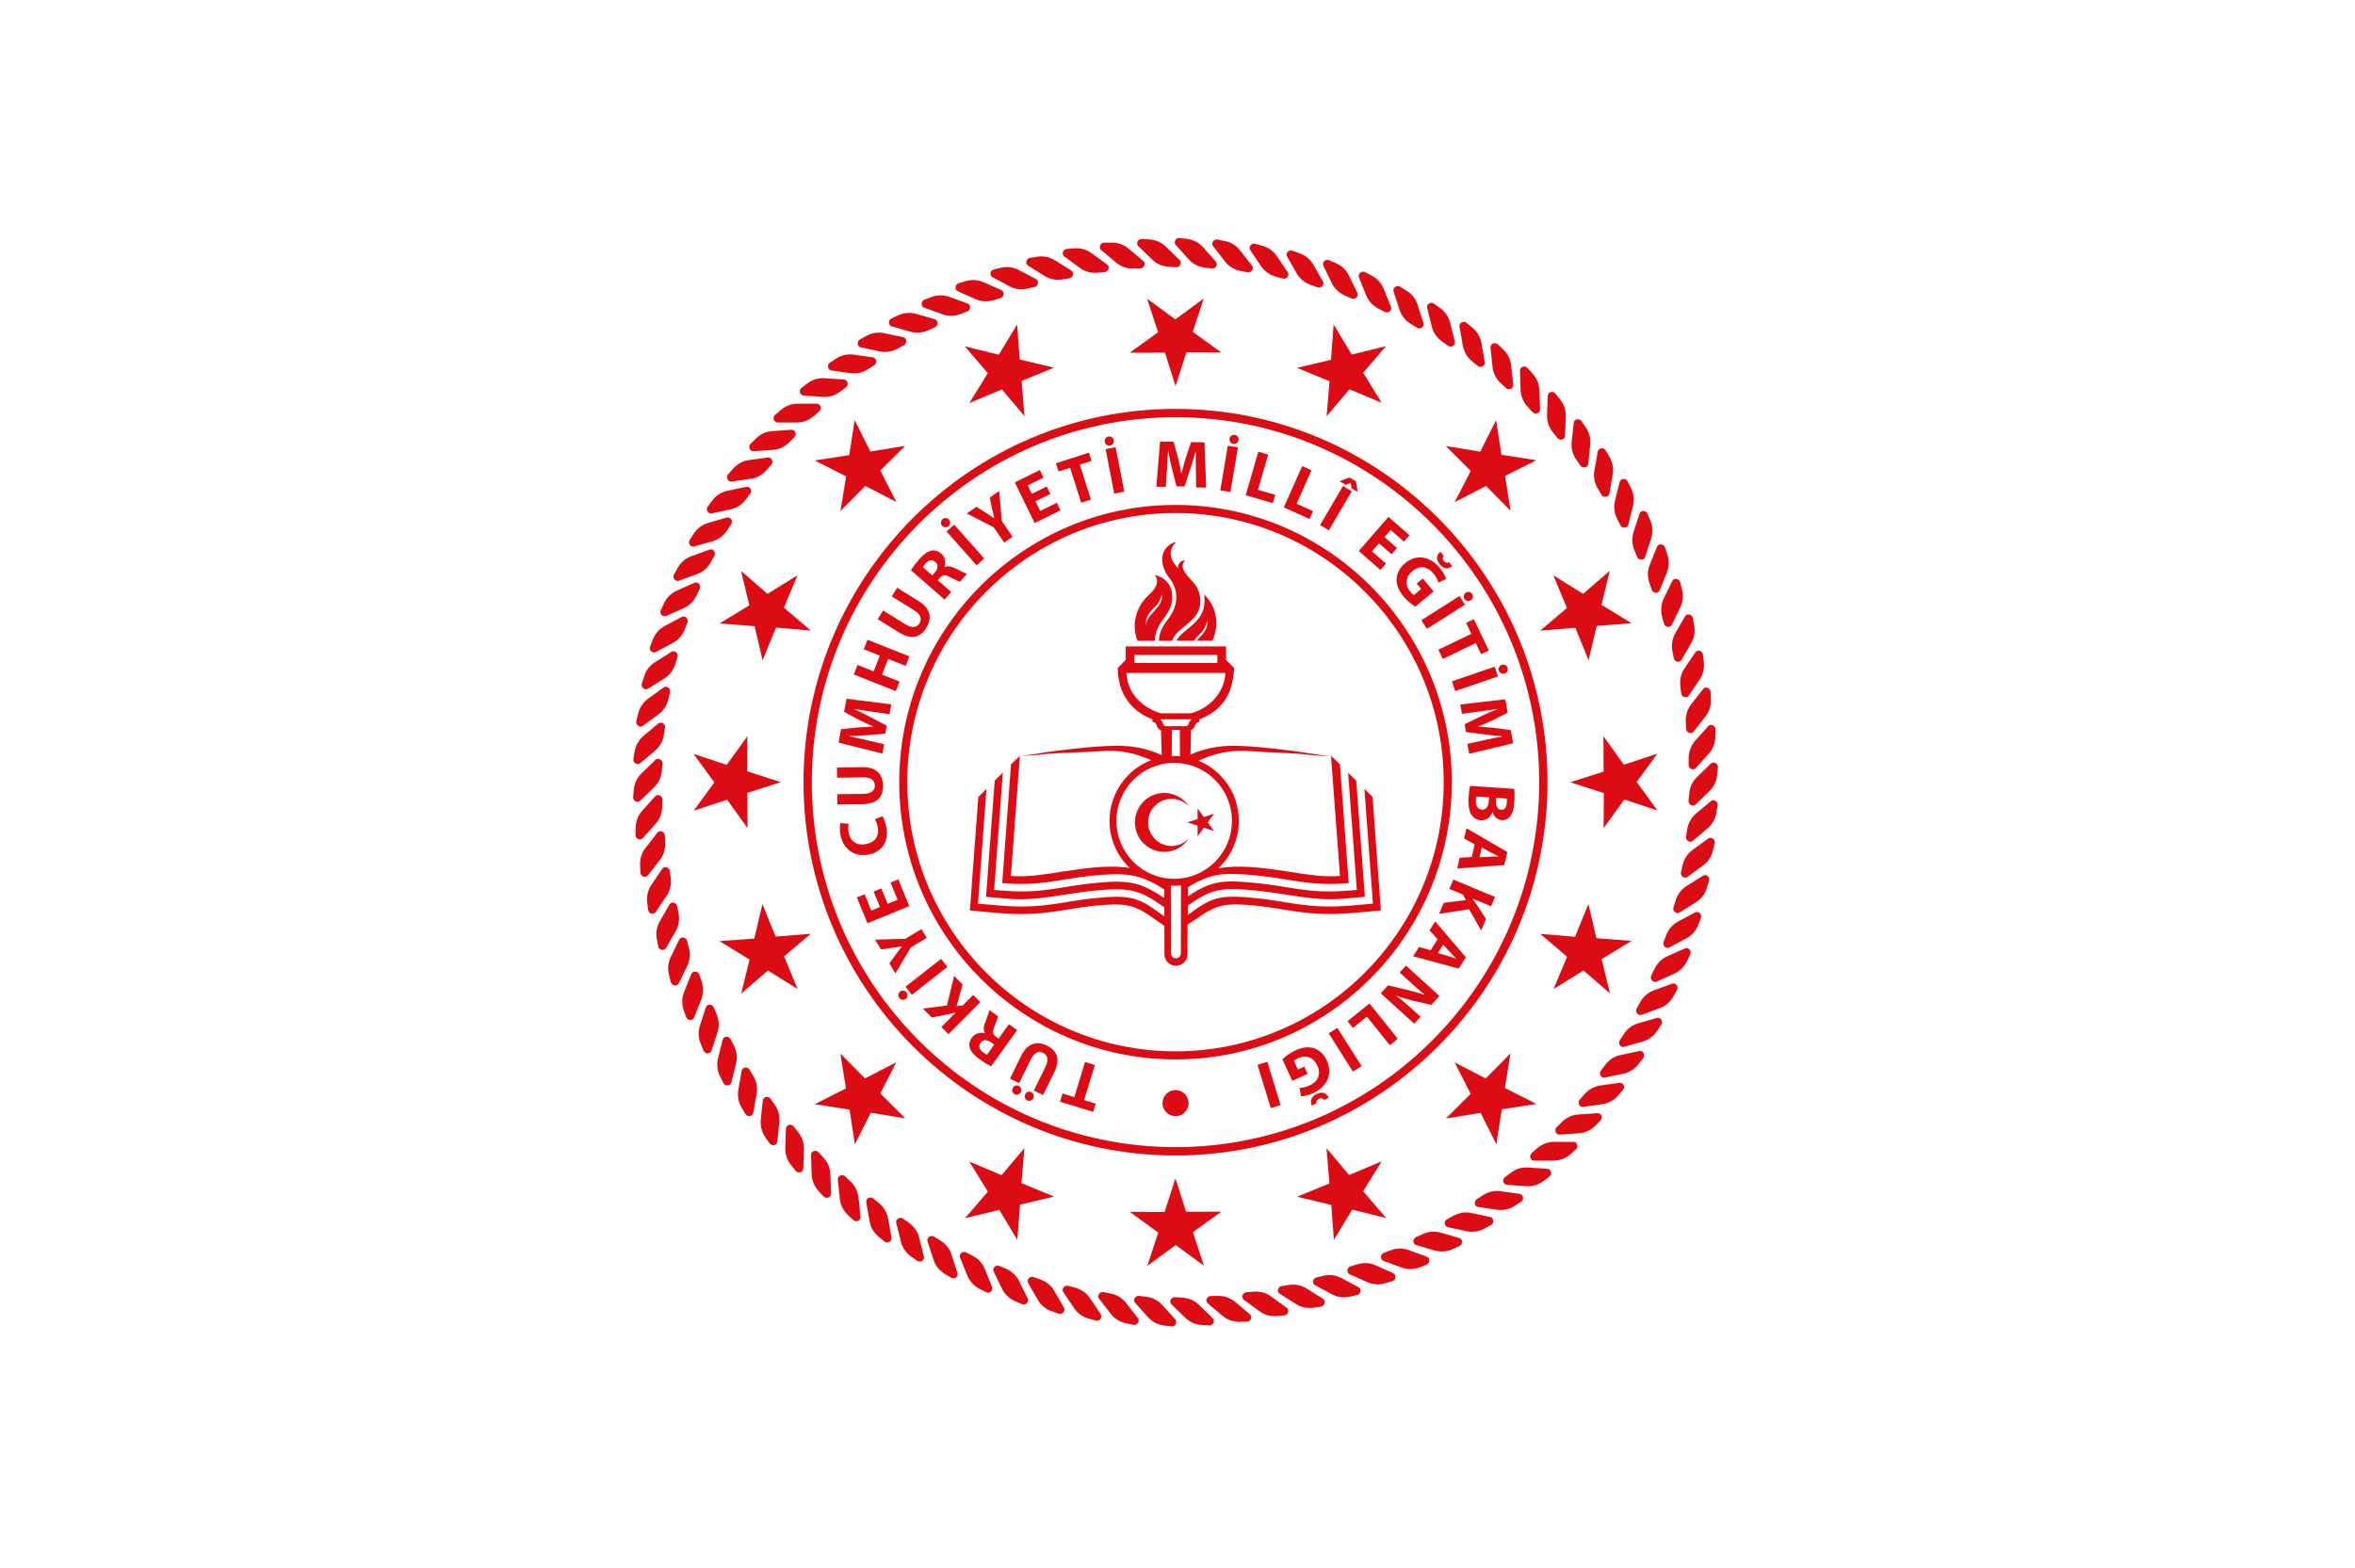 <?xml version="1.0" encoding="UTF-8" standalone="no"?>
<!-- Created with Inkscape (http://www.inkscape.org/) -->

<svg
   xmlns:dc="http://purl.org/dc/elements/1.1/"
   xmlns:cc="http://creativecommons.org/ns#"
   xmlns:rdf="http://www.w3.org/1999/02/22-rdf-syntax-ns#"
   xmlns:svg="http://www.w3.org/2000/svg"
   xmlns="http://www.w3.org/2000/svg"
   xmlns:sodipodi="http://sodipodi.sourceforge.net/DTD/sodipodi-0.dtd"
   xmlns:inkscape="http://www.inkscape.org/namespaces/inkscape"
   version="1.1"
   id="svg2"
   width="1200"
   height="799"
   viewBox="0 0 1200 799"
   sodipodi:docname="Flag of the Ministry of National Education (Turkey).svg"
   inkscape:version="0.92.3 (2405546, 2018-03-11)">
  <defs
     id="defs6" />
  <sodipodi:namedview
     pagecolor="#ffffff"
     bordercolor="#666666"
     borderopacity="1"
     objecttolerance="10"
     gridtolerance="10"
     guidetolerance="10"
     inkscape:pageopacity="0"
     inkscape:pageshadow="2"
     inkscape:window-width="1920"
     inkscape:window-height="1017"
     id="namedview4"
     showgrid="false"
     inkscape:zoom="0.47333333"
     inkscape:cx="600"
     inkscape:cy="399.5"
     inkscape:window-x="-8"
     inkscape:window-y="-8"
     inkscape:window-maximized="1"
     inkscape:current-layer="svg2" />
  <rect
     style="opacity:1;fill:#ffffff;fill-opacity:1;fill-rule:evenodd;stroke:none;stroke-opacity:1"
     id="rect1283"
     width="1200"
     height="799"
     x="0"
     y="0" />
  <g
     id="surface1"
     transform="matrix(1.84,0,0,1.847,322.618,121.261)">
    <path
       id="path817"
       d="m 254.895,254.645 h -5.379 c -1.031,0 -1.484,-1.395 -0.68,-2.09 l 1.543,-1.34 c 1.316,-1.133 2.961,-1.758 4.648,-1.758 h 5.379 c 1.031,0 1.496,1.387 0.688,2.09 l -1.543,1.332 c -1.316,1.145 -2.957,1.766 -4.656,1.766"
       style="fill:#dc0c14;fill-opacity:1;fill-rule:nonzero;stroke:none"
       inkscape:connector-curvature="0" />
    <path
       id="path819"
       d="m 261.934,247.086 -5.371,0.371 c -1.016,0.062 -1.578,-1.289 -0.828,-2.031 l 1.461,-1.445 c 1.227,-1.227 2.824,-1.957 4.508,-2.07 l 5.367,-0.379 c 1.027,-0.074 1.582,1.293 0.824,2.035 l -1.441,1.445 c -1.242,1.227 -2.828,1.957 -4.52,2.074"
       style="fill:#dc0c14;fill-opacity:1;fill-rule:nonzero;stroke:none"
       inkscape:connector-curvature="0" />
    <path
       id="path821"
       d="m 268.43,239.059 -5.336,0.75 c -1.02,0.141 -1.664,-1.18 -0.969,-1.98 l 1.34,-1.535 c 1.148,-1.309 2.684,-2.152 4.355,-2.383 l 5.336,-0.758 c 1.023,-0.141 1.66,1.172 0.969,1.969 l -1.34,1.543 c -1.152,1.328 -2.688,2.16 -4.355,2.395"
       style="fill:#dc0c14;fill-opacity:1;fill-rule:nonzero;stroke:none"
       inkscape:connector-curvature="0" />
    <path
       id="path823"
       d="m 274.34,230.613 -5.266,1.102 c -1.008,0.223 -1.738,-1.047 -1.102,-1.895 l 1.227,-1.625 c 1.055,-1.391 2.527,-2.336 4.18,-2.688 l 5.27,-1.113 c 1.008,-0.219 1.738,1.051 1.098,1.898 l -1.238,1.629 c -1.047,1.379 -2.52,2.328 -4.168,2.691"
       style="fill:#dc0c14;fill-opacity:1;fill-rule:nonzero;stroke:none"
       inkscape:connector-curvature="0" />
    <path
       id="path825"
       d="m 279.641,221.75 -5.168,1.48 c -0.996,0.281 -1.816,-0.934 -1.238,-1.824 l 1.121,-1.703 c 0.945,-1.453 2.355,-2.504 3.977,-2.969 l 5.176,-1.477 c 0.996,-0.289 1.82,0.918 1.238,1.812 l -1.121,1.715 c -0.953,1.449 -2.355,2.5 -3.984,2.965"
       style="fill:#dc0c14;fill-opacity:1;fill-rule:nonzero;stroke:none"
       inkscape:connector-curvature="0" />
    <path
       id="path827"
       d="m 284.32,212.551 -5.051,1.836 c -0.973,0.355 -1.879,-0.793 -1.359,-1.727 l 0.988,-1.781 c 0.848,-1.52 2.176,-2.664 3.773,-3.238 l 5.051,-1.836 c 0.973,-0.359 1.879,0.797 1.367,1.723 l -0.996,1.789 c -0.852,1.516 -2.184,2.656 -3.773,3.234"
       style="fill:#dc0c14;fill-opacity:1;fill-rule:nonzero;stroke:none"
       inkscape:connector-curvature="0" />
    <path
       id="path829"
       d="m 288.344,203.039 -4.914,2.195 c -0.941,0.414 -1.922,-0.664 -1.48,-1.633 l 0.875,-1.844 c 0.738,-1.578 1.988,-2.812 3.535,-3.5 l 4.918,-2.188 c 0.938,-0.414 1.926,0.672 1.48,1.625 l -0.871,1.852 c -0.758,1.578 -2,2.805 -3.543,3.492"
       style="fill:#dc0c14;fill-opacity:1;fill-rule:nonzero;stroke:none"
       inkscape:connector-curvature="0" />
    <path
       id="path831"
       d="m 291.695,193.285 -4.754,2.523 c -0.902,0.484 -1.969,-0.531 -1.578,-1.512 l 0.738,-1.91 c 0.637,-1.625 1.789,-2.938 3.281,-3.738 l 4.754,-2.523 c 0.906,-0.484 1.973,0.535 1.578,1.523 l -0.73,1.898 c -0.645,1.629 -1.793,2.945 -3.289,3.738"
       style="fill:#dc0c14;fill-opacity:1;fill-rule:nonzero;stroke:none"
       inkscape:connector-curvature="0" />
    <path
       id="path833"
       d="m 294.363,183.312 -4.566,2.855 c -0.875,0.539 -1.992,-0.398 -1.691,-1.41 l 0.605,-1.949 c 0.52,-1.66 1.578,-3.066 3.016,-3.957 l 4.559,-2.844 c 0.875,-0.555 2.004,0.383 1.68,1.402 l -0.602,1.941 c -0.504,1.676 -1.57,3.07 -3,3.961"
       style="fill:#dc0c14;fill-opacity:1;fill-rule:nonzero;stroke:none"
       inkscape:connector-curvature="0" />
    <path
       id="path835"
       d="m 296.32,173.172 -4.355,3.164 c -0.836,0.609 -2.02,-0.246 -1.781,-1.277 l 0.461,-1.992 c 0.395,-1.695 1.359,-3.16 2.73,-4.156 l 4.352,-3.164 c 0.836,-0.609 2.016,0.254 1.781,1.285 l -0.469,1.992 c -0.391,1.703 -1.359,3.16 -2.719,4.148"
       style="fill:#dc0c14;fill-opacity:1;fill-rule:nonzero;stroke:none"
       inkscape:connector-curvature="0" />
    <path
       id="path837"
       d="m 297.566,162.941 -4.117,3.449 c -0.797,0.668 -2.047,-0.109 -1.871,-1.156 l 0.324,-2.012 c 0.277,-1.727 1.129,-3.246 2.426,-4.34 l 4.121,-3.457 c 0.793,-0.66 2.043,0.109 1.867,1.156 L 300,158.602 c -0.281,1.723 -1.137,3.246 -2.434,4.34"
       style="fill:#dc0c14;fill-opacity:1;fill-rule:nonzero;stroke:none"
       inkscape:connector-curvature="0" />
    <path
       id="path839"
       d="m 298.098,152.625 -3.867,3.738 c -0.754,0.715 -2.043,0.035 -1.953,-1.023 l 0.184,-2.035 c 0.156,-1.738 0.906,-3.32 2.125,-4.492 l 3.863,-3.738 c 0.746,-0.715 2.047,-0.027 1.945,1.031 l -0.184,2.031 c -0.148,1.734 -0.891,3.32 -2.113,4.488"
       style="fill:#dc0c14;fill-opacity:1;fill-rule:nonzero;stroke:none"
       inkscape:connector-curvature="0" />
    <path
       id="path841"
       d="m 297.902,142.312 -3.605,3.996 c -0.691,0.77 -2.023,0.176 -2.004,-0.883 l 0.035,-2.051 c 0.043,-1.738 0.672,-3.363 1.801,-4.633 l 3.598,-4 c 0.695,-0.762 2.043,-0.172 2.016,0.898 l -0.043,2.035 c -0.027,1.746 -0.668,3.379 -1.797,4.637"
       style="fill:#dc0c14;fill-opacity:1;fill-rule:nonzero;stroke:none"
       inkscape:connector-curvature="0" />
    <path
       id="path843"
       d="m 296.992,132.031 -3.312,4.227 c -0.629,0.828 -2.012,0.324 -2.066,-0.734 l -0.105,-2.047 c -0.086,-1.727 0.441,-3.41 1.48,-4.742 L 296.305,124.5 c 0.637,-0.816 2.004,-0.324 2.07,0.734 l 0.098,2.047 c 0.082,1.746 -0.441,3.418 -1.48,4.75"
       style="fill:#dc0c14;fill-opacity:1;fill-rule:nonzero;stroke:none"
       inkscape:connector-curvature="0" />
    <path
       id="path845"
       d="m 295.371,121.84 -3.008,4.453 c -0.574,0.863 -1.992,0.457 -2.117,-0.594 L 290,123.672 c -0.211,-1.734 0.188,-3.438 1.137,-4.84 l 3.016,-4.453 c 0.574,-0.863 1.984,-0.461 2.109,0.598 l 0.246,2.027 c 0.211,1.73 -0.195,3.434 -1.137,4.836"
       style="fill:#dc0c14;fill-opacity:1;fill-rule:nonzero;stroke:none"
       inkscape:connector-curvature="0" />
    <path
       id="path847"
       d="m 293.031,111.793 -2.688,4.648 c -0.52,0.898 -1.957,0.59 -2.152,-0.449 l -0.387,-2.004 c -0.32,-1.707 -0.043,-3.438 0.809,-4.902 l 2.684,-4.652 c 0.512,-0.895 1.957,-0.594 2.152,0.449 l 0.387,2 c 0.324,1.703 0.035,3.438 -0.805,4.91"
       style="fill:#dc0c14;fill-opacity:1;fill-rule:nonzero;stroke:none"
       inkscape:connector-curvature="0" />
    <path
       id="path849"
       d="m 290.008,101.918 -2.355,4.84 c -0.449,0.918 -1.918,0.723 -2.176,-0.301 l -0.527,-1.973 c -0.445,-1.684 -0.285,-3.43 0.449,-4.949 l 2.363,-4.832 c 0.449,-0.926 1.914,-0.723 2.176,0.293 l 0.523,1.977 c 0.445,1.676 0.281,3.43 -0.453,4.945"
       style="fill:#dc0c14;fill-opacity:1;fill-rule:nonzero;stroke:none"
       inkscape:connector-curvature="0" />
    <path
       id="path851"
       d="m 286.297,92.289 -2.012,4.988 c -0.395,0.953 -1.852,0.855 -2.188,-0.156 l -0.668,-1.93 c -0.566,-1.648 -0.531,-3.395 0.105,-4.965 l 2.012,-4.984 c 0.395,-0.953 1.859,-0.863 2.188,0.148 l 0.668,1.934 c 0.566,1.648 0.527,3.395 -0.105,4.965"
       style="fill:#dc0c14;fill-opacity:1;fill-rule:nonzero;stroke:none"
       inkscape:connector-curvature="0" />
    <path
       id="path853"
       d="m 281.922,82.934 -1.668,5.121 c -0.309,0.973 -1.777,0.988 -2.195,0.008 l -0.785,-1.887 c -0.68,-1.605 -0.758,-3.359 -0.238,-4.961 l 1.66,-5.117 c 0.324,-0.977 1.789,-0.988 2.195,0 l 0.801,1.871 c 0.68,1.613 0.758,3.359 0.23,4.965"
       style="fill:#dc0c14;fill-opacity:1;fill-rule:nonzero;stroke:none"
       inkscape:connector-curvature="0" />
    <path
       id="path855"
       d="m 276.906,73.922 -1.305,5.219 c -0.242,1.012 -1.711,1.117 -2.188,0.168 l -0.93,-1.828 C 271.695,75.93 271.5,74.191 271.902,72.551 l 1.301,-5.219 c 0.254,-0.996 1.719,-1.102 2.195,-0.156 l 0.922,1.816 c 0.789,1.543 0.992,3.289 0.586,4.93"
       style="fill:#dc0c14;fill-opacity:1;fill-rule:nonzero;stroke:none"
       inkscape:connector-curvature="0" />
    <path
       id="path857"
       d="m 271.277,65.27 -0.934,5.297 c -0.176,1.016 -1.633,1.227 -2.18,0.312 L 267.117,69.125 c -0.891,-1.5 -1.219,-3.219 -0.918,-4.879 l 0.934,-5.293 c 0.18,-1.02 1.625,-1.223 2.172,-0.316 l 1.047,1.754 c 0.883,1.492 1.219,3.219 0.926,4.879"
       style="fill:#dc0c14;fill-opacity:1;fill-rule:nonzero;stroke:none"
       inkscape:connector-curvature="0" />
    <path
       id="path859"
       d="m 265.055,57.039 -0.566,5.34 c -0.098,1.027 -1.535,1.336 -2.145,0.465 l -1.164,-1.668 c -0.996,-1.434 -1.445,-3.129 -1.27,-4.805 l 0.566,-5.344 c 0.105,-1.031 1.543,-1.34 2.141,-0.469 l 1.168,1.684 c 1.004,1.422 1.445,3.105 1.27,4.797"
       style="fill:#dc0c14;fill-opacity:1;fill-rule:nonzero;stroke:none"
       inkscape:connector-curvature="0" />
    <path
       id="path861"
       d="M 258.27,49.246 258.086,54.625 c -0.035,1.031 -1.445,1.438 -2.109,0.609 l -1.27,-1.59 c -1.102,-1.363 -1.664,-3.016 -1.609,-4.707 l 0.191,-5.379 c 0.035,-1.031 1.445,-1.438 2.109,-0.609 l 1.285,1.586 c 1.086,1.367 1.656,3.027 1.586,4.711"
       style="fill:#dc0c14;fill-opacity:1;fill-rule:nonzero;stroke:none"
       inkscape:connector-curvature="0" />
    <path
       id="path863"
       d="m 250.969,41.961 0.18,5.379 c 0.043,1.031 -1.336,1.535 -2.059,0.758 l -1.391,-1.504 c -1.184,-1.273 -1.859,-2.895 -1.93,-4.578 l -0.188,-5.379 c -0.027,-1.031 1.348,-1.535 2.074,-0.758 l 1.383,1.5 c 1.184,1.277 1.867,2.898 1.93,4.582"
       style="fill:#dc0c14;fill-opacity:1;fill-rule:nonzero;stroke:none"
       inkscape:connector-curvature="0" />
    <path
       id="path865"
       d="m 243.168,35.199 0.562,5.344 c 0.105,1.023 -1.227,1.633 -2.004,0.906 l -1.496,-1.398 c -1.27,-1.184 -2.055,-2.762 -2.234,-4.438 l -0.562,-5.344 c -0.105,-1.023 1.234,-1.621 2.004,-0.902 l 1.496,1.402 c 1.27,1.184 2.055,2.754 2.234,4.43"
       style="fill:#dc0c14;fill-opacity:1;fill-rule:nonzero;stroke:none"
       inkscape:connector-curvature="0" />
    <path
       id="path867"
       d="m 234.914,29 0.934,5.297 c 0.176,1.023 -1.113,1.703 -1.949,1.035 l -1.578,-1.281 c -1.344,-1.102 -2.242,-2.602 -2.539,-4.273 l -0.93,-5.293 c -0.184,-1.023 1.113,-1.711 1.934,-1.043 l 1.594,1.289 c 1.344,1.094 2.242,2.602 2.535,4.27"
       style="fill:#dc0c14;fill-opacity:1;fill-rule:nonzero;stroke:none"
       inkscape:connector-curvature="0" />
    <path
       id="path869"
       d="m 226.25,23.391 1.301,5.219 c 0.254,0.996 -0.988,1.785 -1.863,1.168 l -1.664,-1.176 c -1.422,-0.996 -2.426,-2.449 -2.832,-4.074 l -1.305,-5.219 c -0.246,-1.008 0.996,-1.781 1.867,-1.172 l 1.66,1.172 c 1.426,0.996 2.426,2.449 2.836,4.082"
       style="fill:#dc0c14;fill-opacity:1;fill-rule:nonzero;stroke:none"
       inkscape:connector-curvature="0" />
    <path
       id="path871"
       d="m 217.215,18.391 1.664,5.113 c 0.316,0.98 -0.871,1.852 -1.773,1.297 l -1.746,-1.059 c -1.488,-0.906 -2.59,-2.266 -3.109,-3.871 l -1.66,-5.113 c -0.324,-0.98 0.863,-1.844 1.773,-1.297 l 1.746,1.059 c 1.488,0.898 2.582,2.266 3.105,3.871"
       style="fill:#dc0c14;fill-opacity:1;fill-rule:nonzero;stroke:none"
       inkscape:connector-curvature="0" />
    <path
       id="path873"
       d="m 207.855,14.051 2.02,4.977 c 0.391,0.957 -0.738,1.902 -1.684,1.418 l -1.809,-0.934 c -1.559,-0.793 -2.742,-2.082 -3.375,-3.652 L 200.996,10.875 c -0.387,-0.957 0.73,-1.902 1.668,-1.426 l 1.824,0.934 c 1.551,0.805 2.727,2.09 3.367,3.668"
       style="fill:#dc0c14;fill-opacity:1;fill-rule:nonzero;stroke:none"
       inkscape:connector-curvature="0" />
    <path
       id="path875"
       d="m 198.211,10.355 2.355,4.832 c 0.457,0.926 -0.594,1.941 -1.57,1.535 l -1.879,-0.816 C 195.52,15.227 194.234,14.027 193.5,12.508 l -2.355,-4.832 c -0.449,-0.918 0.594,-1.941 1.578,-1.527 l 1.879,0.805 c 1.598,0.688 2.875,1.887 3.609,3.402"
       style="fill:#dc0c14;fill-opacity:1;fill-rule:nonzero;stroke:none"
       inkscape:connector-curvature="0" />
    <path
       id="path877"
       d="m 188.34,7.348 2.691,4.656 c 0.512,0.895 -0.465,1.988 -1.465,1.633 l -1.93,-0.668 c -1.648,-0.566 -3.008,-1.684 -3.852,-3.141 l -2.684,-4.656 c -0.52,-0.898 0.461,-1.992 1.465,-1.641 l 1.914,0.68 c 1.656,0.566 3.008,1.668 3.859,3.137"
       style="fill:#dc0c14;fill-opacity:1;fill-rule:nonzero;stroke:none"
       inkscape:connector-curvature="0" />
    <path
       id="path879"
       d="m 178.27,5.031 3.016,4.453 c 0.574,0.871 -0.332,2.027 -1.355,1.738 l -1.969,-0.531 c -1.684,-0.465 -3.113,-1.473 -4.062,-2.867 l -3,-4.453 c -0.574,-0.852 0.316,-2.016 1.344,-1.742 l 1.973,0.543 c 1.676,0.453 3.121,1.465 4.055,2.859"
       style="fill:#dc0c14;fill-opacity:1;fill-rule:nonzero;stroke:none"
       inkscape:connector-curvature="0" />
    <path
       id="path881"
       d="m 168.07,3.434 3.316,4.234 c 0.633,0.812 -0.18,2.035 -1.227,1.824 l -1.996,-0.395 c -1.719,-0.336 -3.215,-1.246 -4.25,-2.578 L 160.609,2.281 c -0.637,-0.805 0.176,-2.023 1.223,-1.82 l 1.996,0.398 c 1.703,0.328 3.207,1.234 4.242,2.574"
       style="fill:#dc0c14;fill-opacity:1;fill-rule:nonzero;stroke:none"
       inkscape:connector-curvature="0" />
    <path
       id="path883"
       d="m 157.793,2.543 3.594,3.996 c 0.688,0.773 -0.039,2.039 -1.098,1.902 l -2.016,-0.246 c -1.738,-0.227 -3.293,-1.023 -4.422,-2.281 l -3.605,-3.996 c -0.68,-0.77 0.043,-2.035 1.102,-1.902 l 2.027,0.254 c 1.723,0.203 3.281,1.016 4.418,2.273"
       style="fill:#dc0c14;fill-opacity:1;fill-rule:nonzero;stroke:none"
       inkscape:connector-curvature="0" />
    <path
       id="path885"
       d="m 147.469,2.375 3.879,3.742 c 0.734,0.715 0.098,2.027 -0.969,1.973 L 148.344,7.969 c -1.738,-0.09 -3.352,-0.777 -4.562,-1.957 l -3.879,-3.734 c -0.742,-0.719 -0.105,-2.035 0.953,-1.98 l 2.039,0.121 c 1.746,0.09 3.355,0.777 4.574,1.957"
       style="fill:#dc0c14;fill-opacity:1;fill-rule:nonzero;stroke:none"
       inkscape:connector-curvature="0" />
    <path
       id="path887"
       d="m 137.16,2.922 4.117,3.465 c 0.793,0.652 0.246,2.012 -0.816,2.031 l -2.039,0.027 C 136.684,8.48 135.027,7.906 133.738,6.812 l -4.125,-3.457 C 128.82,2.688 129.367,1.328 130.43,1.32 l 2.039,-0.027 c 1.738,-0.027 3.395,0.547 4.691,1.629"
       style="fill:#dc0c14;fill-opacity:1;fill-rule:nonzero;stroke:none"
       inkscape:connector-curvature="0" />
    <path
       id="path889"
       d="m 126.914,4.195 4.355,3.156 c 0.828,0.605 0.379,2 -0.672,2.09 l -2.043,0.168 c -1.73,0.156 -3.43,-0.312 -4.797,-1.305 l -4.348,-3.16 c -0.832,-0.609 -0.391,-2.008 0.676,-2.098 l 2.031,-0.168 c 1.738,-0.141 3.43,0.316 4.797,1.316"
       style="fill:#dc0c14;fill-opacity:1;fill-rule:nonzero;stroke:none"
       inkscape:connector-curvature="0" />
    <path
       id="path891"
       d="m 116.781,6.168 4.566,2.848 c 0.867,0.555 0.523,1.969 -0.527,2.137 l -2.02,0.316 c -1.719,0.266 -3.438,-0.07 -4.875,-0.973 l -4.559,-2.848 c -0.875,-0.555 -0.516,-1.973 0.52,-2.141 l 2.02,-0.309 c 1.719,-0.273 3.438,0.078 4.875,0.969"
       style="fill:#dc0c14;fill-opacity:1;fill-rule:nonzero;stroke:none"
       inkscape:connector-curvature="0" />
    <path
       id="path893"
       d="m 106.816,8.859 4.754,2.512 c 0.906,0.496 0.66,1.934 -0.379,2.172 L 109.199,14 c -1.703,0.387 -3.441,0.168 -4.922,-0.629 L 99.516,10.852 C 98.613,10.367 98.863,8.922 99.895,8.691 l 1.992,-0.469 c 1.691,-0.387 3.43,-0.16 4.93,0.637"
       style="fill:#dc0c14;fill-opacity:1;fill-rule:nonzero;stroke:none"
       inkscape:connector-curvature="0" />
    <path
       id="path895"
       d="m 97.047,12.227 4.918,2.176 c 0.938,0.426 0.797,1.883 -0.219,2.191 l -1.965,0.59 c -1.66,0.504 -3.422,0.406 -4.957,-0.281 L 89.91,14.723 C 88.969,14.297 89.117,12.844 90.133,12.527 L 92.09,11.938 c 1.668,-0.496 3.414,-0.398 4.957,0.289"
       style="fill:#dc0c14;fill-opacity:1;fill-rule:nonzero;stroke:none"
       inkscape:connector-curvature="0" />
    <path
       id="path897"
       d="m 87.551,16.258 5.059,1.844 c 0.969,0.359 0.926,1.816 -0.07,2.195 L 90.625,21.02 c -1.613,0.625 -3.387,0.645 -4.973,0.062 l -5.051,-1.828 c -0.965,-0.359 -0.918,-1.824 0.07,-2.203 l 1.91,-0.723 c 1.625,-0.617 3.387,-0.637 4.969,-0.07"
       style="fill:#dc0c14;fill-opacity:1;fill-rule:nonzero;stroke:none"
       inkscape:connector-curvature="0" />
    <path
       id="path899"
       d="m 78.359,20.957 5.168,1.488 c 0.988,0.277 1.051,1.75 0.086,2.195 l -1.859,0.848 c -1.586,0.727 -3.332,0.875 -4.953,0.414 l -5.18,-1.488 C 70.633,24.125 70.574,22.66 71.543,22.219 l 1.859,-0.855 c 1.582,-0.73 3.336,-0.867 4.957,-0.406"
       style="fill:#dc0c14;fill-opacity:1;fill-rule:nonzero;stroke:none"
       inkscape:connector-curvature="0" />
    <path
       id="path901"
       d="m 69.508,26.281 5.27,1.121 c 1.008,0.219 1.168,1.668 0.23,2.18 l -1.789,0.988 c -1.523,0.836 -3.262,1.102 -4.914,0.758 l -5.262,-1.121 c -1.008,-0.211 -1.172,-1.668 -0.246,-2.18 l 1.797,-0.988 c 1.535,-0.836 3.266,-1.102 4.914,-0.758"
       style="fill:#dc0c14;fill-opacity:1;fill-rule:nonzero;stroke:none"
       inkscape:connector-curvature="0" />
    <path
       id="path903"
       d="m 61.066,32.211 5.32,0.75 c 1.027,0.148 1.285,1.586 0.395,2.16 l -1.719,1.109 c -1.457,0.945 -3.168,1.332 -4.84,1.094 l -5.336,-0.742 c -1.023,-0.148 -1.27,-1.594 -0.383,-2.16 l 1.711,-1.117 c 1.473,-0.945 3.176,-1.324 4.852,-1.094"
       style="fill:#dc0c14;fill-opacity:1;fill-rule:nonzero;stroke:none"
       inkscape:connector-curvature="0" />
    <path
       id="path905"
       d="m 53.051,38.719 5.363,0.375 c 1.031,0.062 1.391,1.492 0.535,2.129 L 57.309,42.438 c -1.391,1.051 -3.066,1.551 -4.758,1.438 L 47.188,43.504 c -1.031,-0.078 -1.395,-1.496 -0.539,-2.133 l 1.633,-1.227 c 1.391,-1.047 3.078,-1.543 4.77,-1.426"
       style="fill:#dc0c14;fill-opacity:1;fill-rule:nonzero;stroke:none"
       inkscape:connector-curvature="0" />
    <path
       id="path907"
       d="m 45.504,45.754 h 5.387 c 1.023,0 1.488,1.395 0.68,2.098 l -1.543,1.332 c -1.316,1.137 -2.953,1.758 -4.648,1.758 h -5.371 c -1.039,0 -1.5,-1.395 -0.695,-2.09 l 1.543,-1.332 c 1.32,-1.133 2.953,-1.766 4.648,-1.766"
       style="fill:#dc0c14;fill-opacity:1;fill-rule:nonzero;stroke:none"
       inkscape:connector-curvature="0" />
    <path
       id="path909"
       d="m 38.473,53.32 5.371,-0.371 c 1.023,-0.078 1.578,1.281 0.832,2.035 l -1.457,1.438 C 41.992,57.648 40.395,58.375 38.715,58.496 L 33.344,58.875 c -1.031,0.07 -1.582,-1.289 -0.828,-2.035 l 1.445,-1.438 c 1.227,-1.242 2.82,-1.961 4.512,-2.082"
       style="fill:#dc0c14;fill-opacity:1;fill-rule:nonzero;stroke:none"
       inkscape:connector-curvature="0" />
    <path
       id="path911"
       d="M 31.984,61.336 37.312,60.594 c 1.02,-0.141 1.664,1.176 0.969,1.969 l -1.34,1.535 c -1.148,1.312 -2.684,2.152 -4.355,2.387 l -5.32,0.758 c -1.023,0.137 -1.668,-1.172 -0.977,-1.98 l 1.348,-1.535 c 1.137,-1.305 2.672,-2.16 4.348,-2.391"
       style="fill:#dc0c14;fill-opacity:1;fill-rule:nonzero;stroke:none"
       inkscape:connector-curvature="0" />
    <path
       id="path913"
       d="m 26.066,69.801 5.258,-1.117 c 1.012,-0.207 1.754,1.055 1.102,1.902 l -1.227,1.625 c -1.051,1.391 -2.531,2.336 -4.18,2.688 l -5.258,1.113 C 20.75,76.23 20.02,74.961 20.66,74.121 l 1.242,-1.629 c 1.043,-1.395 2.523,-2.34 4.164,-2.691"
       style="fill:#dc0c14;fill-opacity:1;fill-rule:nonzero;stroke:none"
       inkscape:connector-curvature="0" />
    <path
       id="path915"
       d="m 20.758,78.656 5.176,-1.484 c 0.988,-0.281 1.816,0.938 1.242,1.816 l -1.125,1.711 c -0.953,1.465 -2.355,2.508 -3.98,2.98 l -5.168,1.477 c -0.992,0.289 -1.812,-0.93 -1.242,-1.816 l 1.121,-1.711 c 0.945,-1.457 2.355,-2.508 3.977,-2.973"
       style="fill:#dc0c14;fill-opacity:1;fill-rule:nonzero;stroke:none"
       inkscape:connector-curvature="0" />
    <path
       id="path917"
       d="m 16.086,87.852 5.059,-1.832 c 0.965,-0.355 1.871,0.801 1.352,1.727 L 21.5,89.535 c -0.848,1.52 -2.172,2.672 -3.773,3.23 l -5.047,1.844 C 11.711,94.961 10.801,93.812 11.32,92.887 L 12.312,91.098 c 0.855,-1.523 2.184,-2.672 3.773,-3.246"
       style="fill:#dc0c14;fill-opacity:1;fill-rule:nonzero;stroke:none"
       inkscape:connector-curvature="0" />
    <path
       id="path919"
       d="m 12.062,97.352 4.914,-2.18 c 0.941,-0.422 1.922,0.668 1.48,1.633 l -0.871,1.844 c -0.734,1.578 -1.984,2.809 -3.531,3.492 l -4.918,2.191 c -0.938,0.41 -1.922,-0.676 -1.465,-1.629 l 0.863,-1.852 c 0.73,-1.57 1.984,-2.805 3.527,-3.5"
       style="fill:#dc0c14;fill-opacity:1;fill-rule:nonzero;stroke:none"
       inkscape:connector-curvature="0" />
    <path
       id="path921"
       d="m 8.711,107.121 4.754,-2.523 c 0.902,-0.484 1.969,0.531 1.586,1.52 l -0.738,1.91 c -0.633,1.617 -1.789,2.945 -3.281,3.73 l -4.746,2.523 C 5.371,114.766 4.312,113.754 4.707,112.766 l 0.723,-1.906 c 0.637,-1.629 1.793,-2.945 3.281,-3.738"
       style="fill:#dc0c14;fill-opacity:1;fill-rule:nonzero;stroke:none"
       inkscape:connector-curvature="0" />
    <path
       id="path923"
       d="m 6.043,117.094 4.559,-2.855 c 0.879,-0.539 2,0.402 1.691,1.41 l -0.602,1.957 c -0.52,1.66 -1.578,3.059 -3.012,3.953 l -4.57,2.848 c -0.871,0.555 -2,-0.383 -1.684,-1.41 l 0.598,-1.941 c 0.523,-1.676 1.59,-3.07 3.02,-3.961"
       style="fill:#dc0c14;fill-opacity:1;fill-rule:nonzero;stroke:none"
       inkscape:connector-curvature="0" />
    <path
       id="path925"
       d="M 4.082,127.219 8.438,124.059 c 0.832,-0.605 2.023,0.258 1.781,1.289 l -0.465,1.992 c -0.391,1.688 -1.359,3.16 -2.727,4.156 l -4.348,3.156 c -0.836,0.609 -2.027,-0.25 -1.781,-1.281 l 0.461,-1.992 c 0.402,-1.699 1.363,-3.156 2.723,-4.16"
       style="fill:#dc0c14;fill-opacity:1;fill-rule:nonzero;stroke:none"
       inkscape:connector-curvature="0" />
    <path
       id="path927"
       d="m 2.832,137.465 4.125,-3.457 C 7.75,133.34 8.996,134.125 8.82,135.164 L 8.5,137.176 c -0.266,1.727 -1.129,3.25 -2.426,4.344 l -4.125,3.449 c -0.785,0.664 -2.039,-0.105 -1.863,-1.148 l 0.313,-2.023 c 0.281,-1.715 1.145,-3.246 2.434,-4.332"
       style="fill:#dc0c14;fill-opacity:1;fill-rule:nonzero;stroke:none"
       inkscape:connector-curvature="0" />
    <path
       id="path929"
       d="m 2.312,147.781 3.867,-3.746 c 0.742,-0.707 2.039,-0.027 1.941,1.031 l -0.176,2.035 c -0.152,1.73 -0.906,3.316 -2.125,4.492 l -3.879,3.738 c -0.734,0.715 -2.039,0.027 -1.934,-1.023 l 0.187,-2.031 c 0.148,-1.742 0.891,-3.324 2.117,-4.496"
       style="fill:#dc0c14;fill-opacity:1;fill-rule:nonzero;stroke:none"
       inkscape:connector-curvature="0" />
    <path
       id="path931"
       d="m 2.496,158.098 3.598,-4 c 0.695,-0.758 2.027,-0.176 2.012,0.887 l -0.047,2.047 c -0.027,1.73 -0.668,3.363 -1.805,4.621 l -3.598,3.996 c -0.688,0.773 -2.023,0.168 -2.004,-0.891 l 0.051,-2.035 c 0.027,-1.746 0.664,-3.371 1.793,-4.625"
       style="fill:#dc0c14;fill-opacity:1;fill-rule:nonzero;stroke:none"
       inkscape:connector-curvature="0" />
    <path
       id="path933"
       d="m 3.406,168.375 3.312,-4.234 c 0.645,-0.805 2.012,-0.316 2.066,0.742 l 0.105,2.051 c 0.078,1.723 -0.441,3.406 -1.477,4.738 l -3.32,4.234 c -0.629,0.816 -2.012,0.316 -2.066,-0.742 L 1.922,173.125 c -0.078,-1.738 0.449,-3.43 1.484,-4.75"
       style="fill:#dc0c14;fill-opacity:1;fill-rule:nonzero;stroke:none"
       inkscape:connector-curvature="0" />
    <path
       id="path935"
       d="m 5.043,178.566 3.008,-4.453 c 0.574,-0.863 1.992,-0.465 2.109,0.59 l 0.246,2.031 c 0.203,1.727 -0.195,3.43 -1.137,4.832 l -3.016,4.461 c -0.574,0.863 -1.988,0.457 -2.109,-0.598 L 3.898,183.41 C 3.688,181.672 4.094,179.969 5.043,178.566"
       style="fill:#dc0c14;fill-opacity:1;fill-rule:nonzero;stroke:none"
       inkscape:connector-curvature="0" />
    <path
       id="path937"
       d="m 7.371,188.621 2.684,-4.656 c 0.52,-0.891 1.957,-0.59 2.152,0.457 l 0.387,2 c 0.324,1.703 0.051,3.434 -0.805,4.898 l -2.688,4.656 c -0.52,0.891 -1.957,0.59 -2.152,-0.445 l -0.379,-2.008 c -0.328,-1.703 -0.043,-3.438 0.801,-4.902"
       style="fill:#dc0c14;fill-opacity:1;fill-rule:nonzero;stroke:none"
       inkscape:connector-curvature="0" />
    <path
       id="path939"
       d="m 10.398,198.488 2.359,-4.84 c 0.445,-0.918 1.898,-0.715 2.172,0.305 l 0.52,1.977 c 0.457,1.684 0.285,3.422 -0.449,4.949 l -2.355,4.832 c -0.449,0.926 -1.91,0.723 -2.184,-0.301 L 9.945,203.441 C 9.496,201.75 9.656,200.004 10.398,198.488"
       style="fill:#dc0c14;fill-opacity:1;fill-rule:nonzero;stroke:none"
       inkscape:connector-curvature="0" />
    <path
       id="path941"
       d="m 14.109,208.117 2.012,-4.984 c 0.395,-0.961 1.859,-0.863 2.195,0.145 l 0.66,1.93 c 0.566,1.648 0.527,3.402 -0.105,4.973 l -2.012,4.977 c -0.379,0.961 -1.852,0.863 -2.188,-0.145 l -0.668,-1.93 c -0.562,-1.648 -0.527,-3.395 0.105,-4.965"
       style="fill:#dc0c14;fill-opacity:1;fill-rule:nonzero;stroke:none"
       inkscape:connector-curvature="0" />
    <path
       id="path943"
       d="m 18.477,217.465 1.664,-5.113 c 0.316,-0.988 1.781,-0.988 2.195,-0.004 l 0.793,1.883 c 0.672,1.594 0.758,3.355 0.238,4.961 l -1.664,5.109 c -0.32,0.984 -1.789,0.984 -2.195,0.008 l -0.793,-1.887 c -0.672,-1.605 -0.75,-3.352 -0.238,-4.957"
       style="fill:#dc0c14;fill-opacity:1;fill-rule:nonzero;stroke:none"
       inkscape:connector-curvature="0" />
    <path
       id="path945"
       d="m 23.492,226.484 1.305,-5.219 c 0.246,-1.008 1.719,-1.113 2.195,-0.16 l 0.934,1.816 c 0.777,1.555 0.98,3.293 0.574,4.938 l -1.305,5.223 c -0.246,0.996 -1.703,1.102 -2.188,0.152 l -0.926,-1.812 c -0.785,-1.551 -0.988,-3.297 -0.59,-4.938"
       style="fill:#dc0c14;fill-opacity:1;fill-rule:nonzero;stroke:none"
       inkscape:connector-curvature="0" />
    <path
       id="path947"
       d="m 29.125,235.129 0.93,-5.293 c 0.184,-1.016 1.629,-1.227 2.184,-0.316 l 1.051,1.762 c 0.891,1.492 1.215,3.223 0.918,4.871 l -0.934,5.297 c -0.18,1.023 -1.633,1.227 -2.18,0.316 l -1.043,-1.754 c -0.887,-1.496 -1.215,-3.215 -0.926,-4.883"
       style="fill:#dc0c14;fill-opacity:1;fill-rule:nonzero;stroke:none"
       inkscape:connector-curvature="0" />
    <path
       id="path949"
       d="m 35.344,243.371 0.566,-5.344 c 0.105,-1.023 1.539,-1.34 2.156,-0.465 l 1.164,1.676 c 0.992,1.43 1.441,3.129 1.262,4.805 l -0.57,5.352 c -0.105,1.023 -1.543,1.332 -2.145,0.461 l -1.172,-1.676 C 35.625,246.75 35.176,245.047 35.344,243.371"
       style="fill:#dc0c14;fill-opacity:1;fill-rule:nonzero;stroke:none"
       inkscape:connector-curvature="0" />
    <path
       id="path951"
       d="m 42.133,251.16 0.188,-5.379 c 0.035,-1.031 1.445,-1.445 2.105,-0.609 l 1.281,1.594 c 1.09,1.352 1.648,3.012 1.594,4.703 l -0.191,5.379 c -0.027,1.031 -1.441,1.438 -2.102,0.609 l -1.285,-1.59 C 42.637,254.5 42.074,252.844 42.133,251.16"
       style="fill:#dc0c14;fill-opacity:1;fill-rule:nonzero;stroke:none"
       inkscape:connector-curvature="0" />
    <path
       id="path953"
       d="m 49.438,258.445 -0.188,-5.379 c -0.027,-1.027 1.34,-1.535 2.062,-0.754 l 1.387,1.492 c 1.18,1.27 1.859,2.895 1.922,4.578 l 0.184,5.371 c 0.035,1.039 -1.34,1.543 -2.07,0.758 l -1.383,-1.492 c -1.168,-1.277 -1.855,-2.891 -1.914,-4.574"
       style="fill:#dc0c14;fill-opacity:1;fill-rule:nonzero;stroke:none"
       inkscape:connector-curvature="0" />
    <path
       id="path955"
       d="m 57.242,265.207 -0.559,-5.352 c -0.105,-1.023 1.227,-1.625 1.996,-0.898 l 1.496,1.398 c 1.27,1.184 2.055,2.754 2.238,4.438 l 0.566,5.352 c 0.105,1.023 -1.234,1.613 -2.004,0.898 l -1.504,-1.402 c -1.273,-1.188 -2.059,-2.758 -2.23,-4.434"
       style="fill:#dc0c14;fill-opacity:1;fill-rule:nonzero;stroke:none"
       inkscape:connector-curvature="0" />
    <path
       id="path957"
       d="m 65.492,271.406 -0.934,-5.293 c -0.176,-1.02 1.113,-1.711 1.941,-1.039 l 1.586,1.281 c 1.348,1.102 2.238,2.609 2.531,4.273 l 0.941,5.293 c 0.172,1.016 -1.117,1.703 -1.938,1.047 l -1.59,-1.293 c -1.348,-1.102 -2.254,-2.602 -2.539,-4.27"
       style="fill:#dc0c14;fill-opacity:1;fill-rule:nonzero;stroke:none"
       inkscape:connector-curvature="0" />
    <path
       id="path959"
       d="m 74.16,277.023 -1.305,-5.219 c -0.254,-0.996 0.996,-1.781 1.863,-1.172 l 1.668,1.18 c 1.426,0.996 2.43,2.441 2.828,4.082 l 1.305,5.219 c 0.246,1 -0.996,1.781 -1.867,1.164 l -1.668,-1.164 c -1.422,-1.012 -2.426,-2.449 -2.824,-4.09"
       style="fill:#dc0c14;fill-opacity:1;fill-rule:nonzero;stroke:none"
       inkscape:connector-curvature="0" />
    <path
       id="path961"
       d="m 83.191,282.016 -1.664,-5.113 c -0.312,-0.973 0.863,-1.844 1.777,-1.297 l 1.75,1.055 c 1.48,0.902 2.59,2.262 3.109,3.871 l 1.66,5.125 c 0.324,0.973 -0.867,1.844 -1.781,1.297 l -1.738,-1.066 c -1.492,-0.898 -2.594,-2.266 -3.113,-3.871"
       style="fill:#dc0c14;fill-opacity:1;fill-rule:nonzero;stroke:none"
       inkscape:connector-curvature="0" />
    <path
       id="path963"
       d="m 92.551,286.355 -2.012,-4.977 c -0.387,-0.953 0.738,-1.902 1.684,-1.418 l 1.809,0.934 c 1.559,0.793 2.75,2.082 3.375,3.652 l 2.012,4.988 c 0.395,0.953 -0.723,1.898 -1.668,1.414 l -1.824,-0.934 c -1.551,-0.797 -2.742,-2.082 -3.375,-3.66"
       style="fill:#dc0c14;fill-opacity:1;fill-rule:nonzero;stroke:none"
       inkscape:connector-curvature="0" />
    <path
       id="path965"
       d="m 102.195,290.051 -2.355,-4.828 c -0.457,-0.926 0.59,-1.953 1.57,-1.539 l 1.879,0.809 c 1.605,0.688 2.883,1.887 3.625,3.402 l 2.355,4.828 c 0.449,0.926 -0.602,1.945 -1.578,1.531 l -1.879,-0.809 c -1.598,-0.68 -2.883,-1.879 -3.617,-3.395"
       style="fill:#dc0c14;fill-opacity:1;fill-rule:nonzero;stroke:none"
       inkscape:connector-curvature="0" />
    <path
       id="path967"
       d="m 112.074,293.055 -2.684,-4.656 c -0.52,-0.898 0.449,-1.984 1.465,-1.633 l 1.922,0.664 c 1.648,0.574 3.008,1.684 3.848,3.141 l 2.688,4.656 c 0.52,0.898 -0.461,1.992 -1.465,1.637 l -1.922,-0.668 c -1.656,-0.566 -3.008,-1.676 -3.852,-3.141"
       style="fill:#dc0c14;fill-opacity:1;fill-rule:nonzero;stroke:none"
       inkscape:connector-curvature="0" />
    <path
       id="path969"
       d="m 122.133,295.359 -3.008,-4.445 c -0.578,-0.863 0.32,-2.02 1.352,-1.738 l 1.965,0.531 c 1.684,0.457 3.121,1.473 4.066,2.879 l 3.008,4.453 c 0.574,0.848 -0.32,2.012 -1.348,1.738 l -1.969,-0.543 c -1.695,-0.453 -3.129,-1.465 -4.066,-2.875"
       style="fill:#dc0c14;fill-opacity:1;fill-rule:nonzero;stroke:none"
       inkscape:connector-curvature="0" />
    <path
       id="path971"
       d="m 132.328,296.973 -3.305,-4.227 c -0.645,-0.812 0.176,-2.035 1.215,-1.832 l 2.004,0.395 c 1.715,0.336 3.215,1.246 4.25,2.574 l 3.312,4.234 c 0.629,0.812 -0.184,2.027 -1.227,1.832 l -2,-0.402 c -1.711,-0.328 -3.203,-1.234 -4.25,-2.574"
       style="fill:#dc0c14;fill-opacity:1;fill-rule:nonzero;stroke:none"
       inkscape:connector-curvature="0" />
    <path
       id="path973"
       d="m 142.609,297.863 -3.598,-3.996 c -0.695,-0.77 0.043,-2.039 1.094,-1.906 l 2.02,0.246 c 1.73,0.207 3.289,1.023 4.426,2.277 l 3.602,3.996 c 0.684,0.773 -0.039,2.043 -1.098,1.91 l -2.027,-0.262 c -1.727,-0.211 -3.281,-1.008 -4.418,-2.266"
       style="fill:#dc0c14;fill-opacity:1;fill-rule:nonzero;stroke:none"
       inkscape:connector-curvature="0" />
    <path
       id="path975"
       d="m 152.938,298.031 -3.863,-3.742 c -0.742,-0.715 -0.113,-2.027 0.961,-1.973 l 2.035,0.121 c 1.738,0.09 3.352,0.777 4.57,1.949 l 3.863,3.746 c 0.746,0.715 0.105,2.031 -0.953,1.977 l -2.039,-0.113 c -1.754,-0.098 -3.359,-0.793 -4.574,-1.965"
       style="fill:#dc0c14;fill-opacity:1;fill-rule:nonzero;stroke:none"
       inkscape:connector-curvature="0" />
    <path
       id="path977"
       d="m 163.246,297.484 -4.117,-3.461 c -0.789,-0.668 -0.242,-2.016 0.816,-2.035 l 2.039,-0.027 c 1.738,-0.027 3.395,0.547 4.691,1.641 l 4.125,3.449 c 0.785,0.66 0.242,2.027 -0.82,2.035 l -2.043,0.027 c -1.746,0.027 -3.398,-0.547 -4.691,-1.629"
       style="fill:#dc0c14;fill-opacity:1;fill-rule:nonzero;stroke:none"
       inkscape:connector-curvature="0" />
    <path
       id="path979"
       d="m 173.5,296.215 -4.363,-3.16 c -0.828,-0.605 -0.379,-2.008 0.68,-2.09 l 2.043,-0.168 c 1.723,-0.156 3.422,0.309 4.789,1.305 l 4.363,3.156 c 0.824,0.609 0.383,1.996 -0.684,2.082 l -2.039,0.18 c -1.73,0.148 -3.43,-0.312 -4.789,-1.305"
       style="fill:#dc0c14;fill-opacity:1;fill-rule:nonzero;stroke:none"
       inkscape:connector-curvature="0" />
    <path
       id="path981"
       d="m 183.617,294.238 -4.559,-2.859 c -0.875,-0.535 -0.531,-1.965 0.52,-2.125 l 2.02,-0.316 c 1.719,-0.266 3.445,0.07 4.883,0.977 l 4.559,2.844 c 0.875,0.547 0.52,1.973 -0.527,2.141 l -2.02,0.316 c -1.711,0.258 -3.43,-0.086 -4.875,-0.977"
       style="fill:#dc0c14;fill-opacity:1;fill-rule:nonzero;stroke:none"
       inkscape:connector-curvature="0" />
    <path
       id="path983"
       d="m 193.598,291.547 -4.754,-2.52 c -0.914,-0.496 -0.652,-1.926 0.371,-2.164 l 1.984,-0.457 c 1.703,-0.387 3.441,-0.168 4.945,0.625 l 4.738,2.523 c 0.914,0.484 0.668,1.93 -0.371,2.16 l -1.992,0.449 c -1.688,0.398 -3.434,0.184 -4.922,-0.617"
       style="fill:#dc0c14;fill-opacity:1;fill-rule:nonzero;stroke:none"
       inkscape:connector-curvature="0" />
    <path
       id="path985"
       d="m 203.359,288.188 -4.918,-2.195 c -0.938,-0.414 -0.797,-1.871 0.219,-2.18 l 1.957,-0.59 c 1.66,-0.5 3.414,-0.406 4.957,0.281 l 4.918,2.18 c 0.938,0.43 0.793,1.879 -0.219,2.195 l -1.957,0.59 c -1.668,0.496 -3.422,0.398 -4.957,-0.281"
       style="fill:#dc0c14;fill-opacity:1;fill-rule:nonzero;stroke:none"
       inkscape:connector-curvature="0" />
    <path
       id="path987"
       d="m 212.855,284.148 -5.059,-1.852 c -0.973,-0.352 -0.918,-1.809 0.062,-2.195 l 1.918,-0.723 c 1.633,-0.617 3.387,-0.645 4.969,-0.062 l 5.051,1.832 c 0.973,0.348 0.926,1.82 -0.062,2.199 l -1.914,0.723 c -1.629,0.625 -3.383,0.645 -4.965,0.078"
       style="fill:#dc0c14;fill-opacity:1;fill-rule:nonzero;stroke:none"
       inkscape:connector-curvature="0" />
    <path
       id="path989"
       d="m 222.047,279.449 -5.176,-1.488 c -0.988,-0.277 -1.043,-1.75 -0.09,-2.199 l 1.859,-0.848 c 1.582,-0.738 3.328,-0.871 4.957,-0.414 l 5.176,1.484 c 0.988,0.289 1.043,1.754 0.082,2.195 L 227,279.035 c -1.578,0.738 -3.324,0.879 -4.953,0.414"
       style="fill:#dc0c14;fill-opacity:1;fill-rule:nonzero;stroke:none"
       inkscape:connector-curvature="0" />
    <path
       id="path991"
       d="m 230.891,274.121 -5.258,-1.117 c -1.012,-0.215 -1.172,-1.668 -0.234,-2.188 l 1.789,-0.98 c 1.523,-0.836 3.262,-1.109 4.918,-0.75 l 5.258,1.113 c 1.012,0.219 1.164,1.668 0.238,2.188 l -1.797,0.984 c -1.535,0.832 -3.258,1.094 -4.914,0.75"
       style="fill:#dc0c14;fill-opacity:1;fill-rule:nonzero;stroke:none"
       inkscape:connector-curvature="0" />
    <path
       id="path993"
       d="m 239.348,268.195 -5.336,-0.758 c -1.031,-0.141 -1.285,-1.578 -0.387,-2.16 l 1.719,-1.109 c 1.457,-0.945 3.176,-1.34 4.844,-1.102 l 5.332,0.754 c 1.016,0.145 1.277,1.59 0.391,2.156 l -1.715,1.117 c -1.473,0.953 -3.18,1.332 -4.848,1.102"
       style="fill:#dc0c14;fill-opacity:1;fill-rule:nonzero;stroke:none"
       inkscape:connector-curvature="0" />
    <path
       id="path995"
       d="m 247.355,261.695 -5.363,-0.379 c -1.023,-0.078 -1.391,-1.488 -0.535,-2.133 l 1.637,-1.227 c 1.387,-1.039 3.07,-1.551 4.754,-1.426 l 5.371,0.371 c 1.031,0.078 1.395,1.496 0.539,2.133 l -1.641,1.227 c -1.395,1.047 -3.078,1.543 -4.762,1.434"
       style="fill:#dc0c14;fill-opacity:1;fill-rule:nonzero;stroke:none"
       inkscape:connector-curvature="0" />
    <path
       id="path997"
       d="m 137.512,31.688 7.859,-5.652 -3.043,-9.27 7.805,5.719 7.883,-5.75 -3.035,9.188 7.91,5.715 -9.68,-0.043 -2.992,9.285 -2.945,-9.219 z m 0,0"
       style="fill:#dc0c14;fill-opacity:1;fill-rule:evenodd;stroke:none"
       inkscape:connector-curvature="0" />
    <path
       id="path999"
       d="m 93.121,45.566 5.098,-8.234 -6.352,-7.398 9.395,2.301 5.078,-8.332 0.715,9.648 9.496,2.258 -8.965,3.66 0.793,9.727 -6.254,-7.391 z m 0,0"
       style="fill:#dc0c14;fill-opacity:1;fill-rule:evenodd;stroke:none"
       inkscape:connector-curvature="0" />
    <path
       id="path1001"
       d="m 57.426,75.367 1.559,-9.551 -8.703,-4.402 9.566,-1.473 1.5,-9.645 4.355,8.648 9.625,-1.551 -6.871,6.809 4.453,8.684 -8.605,-4.434 z m 0,0"
       style="fill:#dc0c14;fill-opacity:1;fill-rule:evenodd;stroke:none"
       inkscape:connector-curvature="0" />
    <path
       id="path1003"
       d="m 35.848,116.566 -2.215,-9.418 -9.727,-0.742 8.273,-5.016 -2.301,-9.48 7.328,6.32 8.305,-5.121 -3.746,8.93 7.441,6.309 -9.648,-0.797 z m 0,0"
       style="fill:#dc0c14;fill-opacity:1;fill-rule:evenodd;stroke:none"
       inkscape:connector-curvature="0" />
    <path
       id="path1005"
       d="m 31.684,162.895 -5.652,-7.863 -9.27,3.043 5.723,-7.805 -5.754,-7.883 9.188,3.039 5.715,-7.91 -0.039,9.676 9.281,2.996 -9.219,2.945 z m 0,0"
       style="fill:#dc0c14;fill-opacity:1;fill-rule:evenodd;stroke:none"
       inkscape:connector-curvature="0" />
    <path
       id="path1007"
       d="m 45.562,207.281 -8.234,-5.098 -7.398,6.355 2.301,-9.398 -8.332,-5.078 9.648,-0.715 2.258,-9.496 3.664,8.965 9.727,-0.793 -7.395,6.254 z m 0,0"
       style="fill:#dc0c14;fill-opacity:1;fill-rule:evenodd;stroke:none"
       inkscape:connector-curvature="0" />
    <path
       id="path1009"
       d="m 75.363,242.977 -9.551,-1.555 -4.402,8.699 -1.473,-9.562 -9.645,-1.5 8.648,-4.355 -1.551,-9.629 6.809,6.871 8.684,-4.453 -4.434,8.605 z m 0,0"
       style="fill:#dc0c14;fill-opacity:1;fill-rule:evenodd;stroke:none"
       inkscape:connector-curvature="0" />
    <path
       id="path1011"
       d="m 116.562,264.555 -9.418,2.215 -0.742,9.727 -5.016,-8.273 -9.48,2.301 6.32,-7.328 -5.121,-8.305 8.93,3.746 6.309,-7.441 -0.797,9.648 z m 0,0"
       style="fill:#dc0c14;fill-opacity:1;fill-rule:evenodd;stroke:none"
       inkscape:connector-curvature="0" />
    <path
       id="path1013"
       d="m 162.891,268.719 -7.863,5.652 3.043,9.273 -7.805,-5.723 -7.883,5.758 3.039,-9.195 -7.91,-5.715 9.676,0.043 2.996,-9.285 2.945,9.223 z m 0,0"
       style="fill:#dc0c14;fill-opacity:1;fill-rule:evenodd;stroke:none"
       inkscape:connector-curvature="0" />
    <path
       id="path1015"
       d="m 207.277,254.844 -5.098,8.23 6.355,7.398 -9.398,-2.301 -5.078,8.332 -0.715,-9.648 -9.492,-2.258 8.961,-3.66 -0.793,-9.727 6.254,7.391 z m 0,0"
       style="fill:#dc0c14;fill-opacity:1;fill-rule:evenodd;stroke:none"
       inkscape:connector-curvature="0" />
    <path
       id="path1017"
       d="m 242.973,225.039 -1.555,9.551 8.703,4.402 -9.566,1.473 -1.5,9.645 -4.355,-8.648 -9.629,1.551 6.871,-6.809 -4.453,-8.684 8.605,4.434 z m 0,0"
       style="fill:#dc0c14;fill-opacity:1;fill-rule:evenodd;stroke:none"
       inkscape:connector-curvature="0" />
    <path
       id="path1019"
       d="m 264.551,183.84 2.215,9.418 9.727,0.742 -8.273,5.016 2.301,9.48 -7.328,-6.32 -8.305,5.121 3.746,-8.922 -7.441,-6.316 9.648,0.801 z m 0,0"
       style="fill:#dc0c14;fill-opacity:1;fill-rule:evenodd;stroke:none"
       inkscape:connector-curvature="0" />
    <path
       id="path1021"
       d="m 268.715,137.516 5.652,7.859 9.273,-3.043 -5.723,7.805 5.758,7.883 -9.195,-3.035 -5.715,7.91 0.043,-9.68 -9.285,-2.992 9.223,-2.945 z m 0,0"
       style="fill:#dc0c14;fill-opacity:1;fill-rule:evenodd;stroke:none"
       inkscape:connector-curvature="0" />
    <path
       id="path1023"
       d="m 254.84,93.125 8.23,5.098 7.398,-6.355 -2.301,9.398 8.332,5.078 -9.648,0.715 -2.258,9.496 -3.66,-8.965 -9.727,0.793 7.391,-6.254 z m 0,0"
       style="fill:#dc0c14;fill-opacity:1;fill-rule:evenodd;stroke:none"
       inkscape:connector-curvature="0" />
    <path
       id="path1025"
       d="m 225.035,57.43 9.551,1.559 4.402,-8.703 1.473,9.562 9.645,1.504 -8.648,4.352 1.551,9.629 -6.809,-6.871 -8.684,4.453 4.434,-8.605 z m 0,0"
       style="fill:#dc0c14;fill-opacity:1;fill-rule:evenodd;stroke:none"
       inkscape:connector-curvature="0" />
    <path
       id="path1027"
       d="m 183.836,35.852 9.418,-2.215 0.742,-9.727 5.016,8.273 9.48,-2.301 -6.316,7.328 5.117,8.305 -8.918,-3.746 -6.32,7.441 0.801,-9.648 z m 0,0"
       style="fill:#dc0c14;fill-opacity:1;fill-rule:evenodd;stroke:none"
       inkscape:connector-curvature="0" />
    <path
       id="path1029"
       d="m 150.203,226.707 c -42.187,0 -76.508,-34.32 -76.508,-76.508 0,-42.188 34.32,-76.516 76.508,-76.516 42.188,0 76.516,34.328 76.516,76.516 0,42.188 -34.328,76.508 -76.516,76.508 m 0,-150.785 c -40.953,0 -74.277,33.324 -74.277,74.277 0,40.953 33.324,74.27 74.277,74.27 40.953,0 74.27,-33.316 74.27,-74.27 0.008,-40.953 -33.309,-74.277 -74.27,-74.277"
       style="fill:#dc0c14;fill-opacity:1;fill-rule:nonzero;stroke:none"
       inkscape:connector-curvature="0" />
    <path
       id="path1031"
       d="m 150.203,253.215 c -56.809,0 -103.016,-46.211 -103.016,-103.016 0,-56.801 46.215,-103.016 103.016,-103.016 56.801,0 103.016,46.215 103.016,103.016 0,56.805 -46.215,103.016 -103.016,103.016 m 0,-203.73 c -55.531,0 -100.715,45.176 -100.715,100.715 0,55.535 45.184,100.707 100.715,100.707 55.531,0 100.715,-45.172 100.715,-100.707 0,-55.531 -45.184,-100.715 -100.715,-100.715"
       style="fill:#dc0c14;fill-opacity:1;fill-rule:nonzero;stroke:none"
       inkscape:connector-curvature="0" />
    <path
       id="path1033"
       d="m 124.895,237.93 3.203,0.988 -0.699,2.27 -9.18,-2.816 0.703,-2.273 3.258,1.004 2.973,-9.68 2.715,0.828 z m 0,0"
       style="fill:#dc0c14;fill-opacity:1;fill-rule:nonzero;stroke:none"
       inkscape:connector-curvature="0" />
    <path
       id="path1035"
       d="m 110.98,235.285 3.18,-6.461 c 0.945,-1.926 0.699,-3.273 -0.598,-3.91 -1.332,-0.652 -2.523,-0.078 -3.492,1.891 l -3.176,6.461 -2.531,-1.242 3.09,-6.289 c 1.707,-3.457 4.258,-4.25 7.188,-2.805 2.828,1.387 3.727,3.77 1.965,7.355 l -3.078,6.254 z m -3.617,0.426 c -0.324,0.645 -1.043,0.906 -1.695,0.59 -0.633,-0.309 -0.871,-1.043 -0.547,-1.695 0.301,-0.617 1.023,-0.906 1.668,-0.582 0.664,0.328 0.875,1.07 0.574,1.688 z m 3.457,1.703 c -0.316,0.652 -1.066,0.906 -1.711,0.59 -0.609,-0.309 -0.848,-1.035 -0.531,-1.688 0.301,-0.613 1.016,-0.898 1.652,-0.59 0.668,0.32 0.891,1.07 0.59,1.688 z m 0,0"
       style="fill:#dc0c14;fill-opacity:1;fill-rule:nonzero;stroke:none"
       inkscape:connector-curvature="0" />
    <path
       id="path1037"
       d="m 99.137,228.629 c -0.828,-0.414 -1.992,-1.113 -3.203,-1.992 -1.508,-1.078 -2.398,-2.066 -2.707,-3.156 -0.262,-0.918 -0.078,-1.863 0.59,-2.797 0.93,-1.289 2.488,-1.523 3.59,-1.215 l 0.035,-0.039 c -0.508,-0.801 -0.406,-1.762 0.008,-2.875 0.512,-1.375 1.141,-2.926 1.23,-3.457 l 2.352,1.688 c -0.043,0.406 -0.395,1.41 -0.996,2.875 -0.637,1.461 -0.449,2.125 0.469,2.812 l 0.695,0.5 2.875,-3.992 2.273,1.641 z M 100,222.621 99.102,221.973 c -1.141,-0.824 -2.234,-0.742 -2.875,0.148 -0.672,0.934 -0.371,1.859 0.676,2.629 0.551,0.402 0.902,0.582 1.094,0.676 z m 0,0"
       style="fill:#dc0c14;fill-opacity:1;fill-rule:nonzero;stroke:none"
       inkscape:connector-curvature="0" />
    <path
       id="path1039"
       d="m 87.336,219.738 -1.984,-1.973 3.891,-3.918 -0.043,-0.043 c -0.531,0.148 -1.059,0.254 -1.57,0.371 l -4.938,0.945 -2.453,-2.438 6.676,-0.855 1.973,-8.156 2.34,2.328 -1.633,5.98 1.691,-0.176 2.875,-2.887 1.984,1.969 z m 0,0"
       style="fill:#dc0c14;fill-opacity:1;fill-rule:nonzero;stroke:none"
       inkscape:connector-curvature="0" />
    <path
       id="path1041"
       d="m 75.52,209.984 c -0.57,0.445 -1.359,0.336 -1.809,-0.242 -0.438,-0.551 -0.324,-1.324 0.246,-1.766 0.523,-0.414 1.324,-0.352 1.758,0.203 0.457,0.59 0.328,1.395 -0.195,1.805 z m -0.09,-3.34 9.859,-7.691 1.746,2.234 -9.859,7.695 z m 0,0"
       style="fill:#dc0c14;fill-opacity:1;fill-rule:nonzero;stroke:none"
       inkscape:connector-curvature="0" />
    <path
       id="path1043"
       d="m 81.305,193.152 -4.383,2.637 -4.293,7.18 -1.66,-2.762 1.914,-2.645 c 0.574,-0.797 1.016,-1.367 1.551,-2.062 l -0.023,-0.027 c -0.812,0.16 -1.586,0.281 -2.539,0.422 l -3.223,0.461 -1.637,-2.711 8.359,-0.227 4.461,-2.68 z m 0,0"
       style="fill:#dc0c14;fill-opacity:1;fill-rule:nonzero;stroke:none"
       inkscape:connector-curvature="0" />
    <path
       id="path1045"
       d="m 68.746,179.512 1.746,4.258 2.746,-1.121 -1.949,-4.754 2.148,-0.887 3.027,7.387 -11.578,4.738 -2.93,-7.145 2.145,-0.875 1.852,4.516 2.406,-0.984 -1.746,-4.262 z m 0,0"
       style="fill:#dc0c14;fill-opacity:1;fill-rule:nonzero;stroke:none"
       inkscape:connector-curvature="0" />
    <path
       id="path1047"
       d="m 69.047,159.59 c 0.344,0.469 0.82,1.57 1.086,3.07 0.75,4.258 -1.516,6.91 -5.02,7.531 -4.203,0.746 -7.07,-1.844 -7.723,-5.566 -0.25,-1.445 -0.152,-2.586 0.016,-3.129 l 2.305,0.176 c -0.141,0.609 -0.215,1.43 -0.039,2.422 0.391,2.207 2.023,3.688 4.766,3.203 2.469,-0.434 3.762,-2.168 3.324,-4.648 -0.145,-0.844 -0.496,-1.742 -0.812,-2.254 z m 0,0"
       style="fill:#dc0c14;fill-opacity:1;fill-rule:nonzero;stroke:none"
       inkscape:connector-curvature="0" />
    <path
       id="path1049"
       d="m 56.527,153.516 7.195,-0.09 c 2.152,-0.027 3.234,-0.855 3.219,-2.301 -0.02,-1.484 -1.07,-2.293 -3.273,-2.258 l -7.195,0.09 -0.035,-2.809 7.004,-0.094 c 3.859,-0.047 5.719,1.875 5.758,5.133 0.043,3.148 -1.676,5.027 -5.664,5.078 l -6.973,0.09 z m 0,0"
       style="fill:#dc0c14;fill-opacity:1;fill-rule:nonzero;stroke:none"
       inkscape:connector-curvature="0" />
    <path
       id="path1051"
       d="m 66.277,130.77 c -1.488,-0.211 -3.281,-0.484 -5.07,-0.809 l -0.016,0.055 c 1.5,0.668 3.156,1.496 4.512,2.23 l 4.52,2.363 -0.391,2.176 -4.992,0.449 c -1.516,0.141 -3.34,0.246 -5,0.246 l -0.008,0.035 c 1.648,0.371 3.535,0.77 5.043,1.141 l 4.629,1.066 -0.465,2.574 -12.145,-3.008 0.672,-3.703 4.32,-0.465 c 1.492,-0.125 3.094,-0.223 4.586,-0.238 l 0.008,-0.055 c -1.359,-0.602 -2.91,-1.316 -4.207,-1.965 l -3.844,-2.055 0.66,-3.633 12.41,1.559 -0.488,2.715 z m 0,0"
       style="fill:#dc0c14;fill-opacity:1;fill-rule:nonzero;stroke:none"
       inkscape:connector-curvature="0" />
    <path
       id="path1053"
       d="m 62.152,117.836 4.461,1.77 1.711,-4.328 -4.461,-1.762 1.039,-2.621 11.621,4.594 -1.039,2.613 -4.859,-1.914 -1.711,4.328 4.867,1.922 -1.047,2.637 -11.621,-4.594 z m 0,0"
       style="fill:#dc0c14;fill-opacity:1;fill-rule:nonzero;stroke:none"
       inkscape:connector-curvature="0" />
    <path
       id="path1055"
       d="m 69.23,102.816 6.113,3.777 c 1.832,1.129 3.191,1.012 3.949,-0.215 0.777,-1.262 0.32,-2.504 -1.551,-3.66 L 71.625,98.938 l 1.48,-2.398 5.961,3.684 c 3.281,2.023 3.816,4.641 2.105,7.418 -1.656,2.68 -4.109,3.336 -7.504,1.246 l -5.926,-3.66 z m 0,0"
       style="fill:#dc0c14;fill-opacity:1;fill-rule:nonzero;stroke:none"
       inkscape:connector-curvature="0" />
    <path
       id="path1057"
       d="m 76.941,91.699 c 0.484,-0.785 1.293,-1.871 2.281,-3.008 1.219,-1.395 2.277,-2.188 3.398,-2.398 0.934,-0.168 1.859,0.098 2.73,0.855 1.207,1.055 1.281,2.625 0.867,3.691 l 0.043,0.035 c 0.844,-0.43 1.789,-0.242 2.863,0.277 1.316,0.633 2.805,1.41 3.324,1.551 l -1.91,2.18 C 90.141,94.809 89.18,94.359 87.777,93.621 86.387,92.852 85.707,92.969 84.938,93.832 l -0.562,0.637 3.703,3.242 -1.844,2.109 z m 5.898,1.434 0.73,-0.844 c 0.926,-1.059 0.945,-2.152 0.117,-2.875 -0.867,-0.758 -1.816,-0.547 -2.676,0.422 -0.449,0.52 -0.668,0.84 -0.773,1.023 z m 0,0"
       style="fill:#dc0c14;fill-opacity:1;fill-rule:nonzero;stroke:none"
       inkscape:connector-curvature="0" />
    <path
       id="path1059"
       d="m 85.574,79.441 c -0.484,-0.539 -0.422,-1.34 0.121,-1.816 0.523,-0.469 1.297,-0.414 1.773,0.129 0.441,0.496 0.441,1.297 -0.09,1.766 -0.547,0.492 -1.355,0.422 -1.805,-0.078 z m 3.332,-0.309 8.316,9.328 -2.117,1.887 -8.316,-9.336 z m 0,0"
       style="fill:#dc0c14;fill-opacity:1;fill-rule:nonzero;stroke:none"
       inkscape:connector-curvature="0" />
    <path
       id="path1061"
       d="m 102.77,84.078 -2.918,-4.207 -7.453,-3.824 2.656,-1.836 2.766,1.738 C 98.66,76.477 99.25,76.875 99.98,77.367 l 0.027,-0.02 C 99.797,76.547 99.629,75.781 99.426,74.844 L 98.75,71.652 l 2.609,-1.809 0.766,8.336 2.965,4.285 z m 0,0"
       style="fill:#dc0c14;fill-opacity:1;fill-rule:nonzero;stroke:none"
       inkscape:connector-curvature="0" />
    <path
       id="path1063"
       d="m 115.555,70.664 -4.137,2.02 1.305,2.664 4.613,-2.25 1.016,2.082 -7.168,3.504 -5.48,-11.234 6.926,-3.387 1.02,2.086 -4.383,2.137 1.141,2.336 4.133,-2.02 z m 0,0"
       style="fill:#dc0c14;fill-opacity:1;fill-rule:nonzero;stroke:none"
       inkscape:connector-curvature="0" />
    <path
       id="path1065"
       d="m 121.004,63.434 -3.199,1.023 -0.723,-2.266 9.152,-2.926 0.723,2.258 -3.254,1.047 3.086,9.641 -2.707,0.871 z m 0,0"
       style="fill:#dc0c14;fill-opacity:1;fill-rule:nonzero;stroke:none"
       inkscape:connector-curvature="0" />
    <path
       id="path1067"
       d="m 130.609,56.316 c -0.141,-0.711 0.324,-1.367 1.031,-1.508 0.695,-0.133 1.324,0.309 1.465,1.016 0.129,0.66 -0.285,1.34 -0.98,1.473 -0.73,0.152 -1.391,-0.324 -1.516,-0.98 z m 3.016,1.438 2.391,12.27 -2.781,0.543 -2.387,-12.273 z m 0,0"
       style="fill:#dc0c14;fill-opacity:1;fill-rule:nonzero;stroke:none"
       inkscape:connector-curvature="0" />
    <path
       id="path1069"
       d="m 155.84,64.078 c -0.027,-1.5 -0.047,-3.316 -0.019,-5.133 h -0.055 c -0.414,1.586 -0.969,3.359 -1.473,4.809 l -1.605,4.848 -2.211,-0.043 -1.246,-4.859 c -0.387,-1.473 -0.781,-3.262 -1.047,-4.895 h -0.043 c -0.105,1.684 -0.195,3.609 -0.316,5.168 l -0.309,4.742 -2.613,-0.051 1.016,-12.469 3.758,0.062 1.152,4.195 c 0.363,1.449 0.723,3.016 0.973,4.488 h 0.059 c 0.379,-1.438 0.832,-3.078 1.262,-4.469 l 1.41,-4.129 3.688,0.062 0.461,12.504 -2.762,-0.051 z m 0,0"
       style="fill:#dc0c14;fill-opacity:1;fill-rule:nonzero;stroke:none"
       inkscape:connector-curvature="0" />
    <path
       id="path1071"
       d="m 167.488,57.824 -2.09,12.332 -2.797,-0.477 2.082,-12.328 z m -2.328,-2.406 c 0.121,-0.715 0.781,-1.164 1.496,-1.047 0.691,0.121 1.137,0.758 1.008,1.469 -0.113,0.656 -0.742,1.156 -1.438,1.035 -0.723,-0.117 -1.176,-0.797 -1.066,-1.457 z m 0,0"
       style="fill:#dc0c14;fill-opacity:1;fill-rule:nonzero;stroke:none"
       inkscape:connector-curvature="0" />
    <path
       id="path1073"
       d="m 173.141,59 2.73,0.793 -2.836,9.734 4.777,1.387 -0.668,2.281 -7.504,-2.188 z m 0,0"
       style="fill:#dc0c14;fill-opacity:1;fill-rule:nonzero;stroke:none"
       inkscape:connector-curvature="0" />
    <path
       id="path1075"
       d="m 185.281,62.969 2.586,1.156 -4.121,9.246 4.535,2.023 -0.969,2.168 -7.125,-3.184 z m 0,0"
       style="fill:#dc0c14;fill-opacity:1;fill-rule:nonzero;stroke:none"
       inkscape:connector-curvature="0" />
    <path
       id="path1077"
       d="m 199.02,69.914 -6.34,10.77 -2.449,-1.438 6.34,-10.777 z m 1.168,-2.73 0.457,2.918 -1.711,-1.008 -0.219,-1.461 -0.027,-0.02 -1.379,0.523 -1.699,-0.996 2.758,-1.027 z m 0,0"
       style="fill:#dc0c14;fill-opacity:1;fill-rule:nonzero;stroke:none"
       inkscape:connector-curvature="0" />
    <path
       id="path1079"
       d="m 210.035,87.305 -3.465,-3.023 -1.957,2.238 3.871,3.379 -1.527,1.746 -6.012,-5.246 8.227,-9.418 5.812,5.078 -1.527,1.746 -3.676,-3.207 -1.711,1.957 3.465,3.031 z m 0,0"
       style="fill:#dc0c14;fill-opacity:1;fill-rule:nonzero;stroke:none"
       inkscape:connector-curvature="0" />
    <path
       id="path1081"
       d="m 216.613,101.766 c -0.785,-0.48 -2.16,-1.488 -3.219,-2.758 -1.461,-1.754 -2.074,-3.387 -1.957,-4.98 0.09,-1.57 0.941,-3.098 2.355,-4.262 3.199,-2.645 6.957,-1.844 9.586,1.305 1.039,1.234 1.594,2.391 1.754,3.051 l -2.117,0.996 c -0.211,-0.715 -0.574,-1.531 -1.453,-2.582 -1.508,-1.809 -3.672,-2.32 -5.75,-0.582 -1.977,1.656 -2.109,3.863 -0.629,5.645 0.414,0.5 0.805,0.848 1.035,0.945 l 2.008,-1.676 -1.234,-1.477 1.695,-1.41 2.98,3.574 z m 7.859,-14.012 c -0.273,0.301 -0.441,0.797 0.051,1.387 0.496,0.598 1.004,0.562 1.402,0.352 l 0.926,1.105 c -1.066,0.844 -2.328,0.859 -3.457,-0.496 -1.172,-1.41 -0.898,-2.609 0.133,-3.492 z m 0,0"
       style="fill:#dc0c14;fill-opacity:1;fill-rule:nonzero;stroke:none"
       inkscape:connector-curvature="0" />
    <path
       id="path1083"
       d="m 230.363,101.215 -10.551,6.672 -1.516,-2.391 10.555,-6.676 z m 0.246,-3.328 C 231.219,97.5 232,97.688 232.383,98.301 c 0.379,0.586 0.199,1.344 -0.414,1.73 -0.559,0.359 -1.352,0.219 -1.723,-0.371 -0.406,-0.633 -0.203,-1.418 0.363,-1.773 z m 0,0"
       style="fill:#dc0c14;fill-opacity:1;fill-rule:nonzero;stroke:none"
       inkscape:connector-curvature="0" />
    <path
       id="path1085"
       d="m 232.125,109.262 -1.453,-3.031 2.141,-1.023 4.156,8.652 -2.137,1.023 -1.48,-3.07 -9.121,4.383 L 223,113.637 Z m 0,0"
       style="fill:#dc0c14;fill-opacity:1;fill-rule:nonzero;stroke:none"
       inkscape:connector-curvature="0" />
    <path
       id="path1087"
       d="m 239.508,121.008 -11.836,4.051 -0.918,-2.684 11.836,-4.055 z m 1.012,-3.191 c 0.688,-0.238 1.395,0.125 1.633,0.812 0.227,0.668 -0.125,1.359 -0.805,1.594 -0.633,0.215 -1.367,-0.102 -1.602,-0.773 -0.242,-0.695 0.141,-1.418 0.773,-1.633 z m 0,0"
       style="fill:#dc0c14;fill-opacity:1;fill-rule:nonzero;stroke:none"
       inkscape:connector-curvature="0" />
    <path
       id="path1089"
       d="m 235.703,138.594 c 1.473,-0.324 3.246,-0.699 5.039,-1.023 l -0.008,-0.055 c -1.641,-0.102 -3.484,-0.297 -5.012,-0.512 l -5.07,-0.633 -0.395,-2.176 4.531,-2.172 c 1.367,-0.66 3.051,-1.402 4.602,-1.984 l -0.008,-0.035 c -1.676,0.223 -3.582,0.52 -5.133,0.699 l -4.711,0.633 -0.465,-2.574 12.449,-1.438 0.672,3.711 -3.891,1.949 c -1.355,0.637 -2.82,1.305 -4.215,1.836 l 0.004,0.059 c 1.488,0.09 3.191,0.215 4.629,0.363 l 4.328,0.582 0.66,3.633 -12.188,2.895 -0.492,-2.719 z m 0,0"
       style="fill:#dc0c14;fill-opacity:1;fill-rule:nonzero;stroke:none"
       inkscape:connector-curvature="0" />
    <path
       id="path1091"
       d="m 244.004,152.039 c 0.098,0.75 0.113,2.258 0.019,3.66 -0.109,1.715 -0.348,2.762 -0.945,3.633 -0.52,0.84 -1.41,1.414 -2.539,1.336 -1.113,-0.074 -2.102,-0.789 -2.531,-2.227 h -0.035 c -0.484,1.402 -1.625,2.383 -3.23,2.277 -1.129,-0.078 -1.984,-0.652 -2.562,-1.473 -0.656,-0.953 -0.965,-2.496 -0.805,-4.98 0.09,-1.387 0.25,-2.418 0.387,-3.043 z m -10.492,2.109 c -0.055,0.273 -0.074,0.609 -0.109,1.086 -0.086,1.277 0.32,2.441 1.641,2.523 1.262,0.086 1.836,-1.016 1.922,-2.418 l 0.062,-0.961 z m 5.535,0.371 -0.062,0.926 c -0.098,1.48 0.461,2.312 1.387,2.379 0.941,0.062 1.496,-0.625 1.57,-1.91 0.043,-0.609 0.027,-0.965 0.008,-1.207 z m 0,0"
       style="fill:#dc0c14;fill-opacity:1;fill-rule:nonzero;stroke:none"
       inkscape:connector-curvature="0" />
    <path
       id="path1093"
       d="m 233.051,167.352 -2.926,-1.59 0.668,-2.848 11.297,6.555 -0.84,3.613 -13.047,0.934 0.688,-2.961 3.348,-0.211 z m 1.332,3.57 2.758,-0.16 c 0.77,-0.051 1.723,-0.059 2.488,-0.07 l 0.008,-0.035 c -0.68,-0.352 -1.559,-0.742 -2.219,-1.109 l -2.41,-1.324 z m 0,0"
       style="fill:#dc0c14;fill-opacity:1;fill-rule:nonzero;stroke:none"
       inkscape:connector-curvature="0" />
    <path
       id="path1095"
       d="m 238.676,181.867 -1.074,2.59 -5.105,-2.109 -0.019,0.047 c 0.336,0.441 0.637,0.883 0.938,1.312 l 2.758,4.215 -1.332,3.203 -3.332,-5.863 -8.305,1.277 1.266,-3.051 6.156,-0.758 -0.809,-1.5 -3.773,-1.562 1.074,-2.59 z m 0,0"
       style="fill:#dc0c14;fill-opacity:1;fill-rule:nonzero;stroke:none"
       inkscape:connector-curvature="0" />
    <path
       id="path1097"
       d="m 222.777,193.551 -2.23,-2.469 1.562,-2.469 8.508,9.91 -1.984,3.129 -12.621,-3.41 1.625,-2.566 3.227,0.906 z m 0.09,3.809 2.66,0.758 c 0.742,0.211 1.648,0.512 2.367,0.758 l 0.023,-0.027 c -0.527,-0.555 -1.227,-1.215 -1.727,-1.777 l -1.844,-2.039 z m 0,0"
       style="fill:#dc0c14;fill-opacity:1;fill-rule:nonzero;stroke:none"
       inkscape:connector-curvature="0" />
    <path
       id="path1099"
       d="m 214.02,200.809 9.27,8.395 -2.223,2.449 -5.141,-1.156 c -1.473,-0.34 -3.129,-0.828 -4.543,-1.371 l -0.043,0.043 c 1.348,0.969 2.637,2.062 4.023,3.324 l 2.707,2.457 -1.746,1.918 -9.27,-8.398 1.992,-2.203 5.371,1.262 c 1.488,0.344 3.234,0.828 4.727,1.355 l 0.019,-0.051 c -1.273,-1.059 -2.605,-2.207 -4.113,-3.582 l -2.793,-2.531 z m 0,0"
       style="fill:#dc0c14;fill-opacity:1;fill-rule:nonzero;stroke:none"
       inkscape:connector-curvature="0" />
    <path
       id="path1101"
       d="m 211.754,221.012 -2.211,1.777 -6.34,-7.898 -3.875,3.113 -1.488,-1.852 6.086,-4.887 z m 0,0"
       style="fill:#dc0c14;fill-opacity:1;fill-rule:nonzero;stroke:none"
       inkscape:connector-curvature="0" />
    <path
       id="path1103"
       d="m 199.328,230.066 -6.699,-10.555 2.391,-1.52 6.707,10.551 z m 0,0"
       style="fill:#dc0c14;fill-opacity:1;fill-rule:nonzero;stroke:none"
       inkscape:connector-curvature="0" />
    <path
       id="path1105"
       d="m 179.797,226.66 c 0.664,-0.633 1.992,-1.699 3.492,-2.395 2.074,-0.961 3.816,-1.129 5.324,-0.602 1.492,0.492 2.754,1.711 3.504,3.387 1.727,3.781 -0.019,7.211 -3.742,8.926 -1.469,0.676 -2.73,0.914 -3.41,0.898 l -0.414,-2.301 c 0.75,-0.019 1.629,-0.16 2.867,-0.734 2.141,-0.988 3.199,-2.953 2.062,-5.406 -1.078,-2.344 -3.184,-3.043 -5.285,-2.078 -0.59,0.273 -1.031,0.562 -1.188,0.758 l 1.094,2.379 1.754,-0.812 0.926,2.004 -4.23,1.949 z m 11.508,11.234 c -0.219,-0.344 -0.66,-0.641 -1.355,-0.316 -0.707,0.328 -0.805,0.82 -0.699,1.262 l -1.312,0.609 c -0.531,-1.242 -0.223,-2.469 1.375,-3.211 1.668,-0.773 2.758,-0.191 3.34,1.031 z m 0,0"
       style="fill:#dc0c14;fill-opacity:1;fill-rule:nonzero;stroke:none"
       inkscape:connector-curvature="0" />
    <path
       id="path1107"
       d="m 176.586,240.137 -3.676,-11.941 2.715,-0.836 3.672,11.941 z m 0,0"
       style="fill:#dc0c14;fill-opacity:1;fill-rule:nonzero;stroke:none"
       inkscape:connector-curvature="0" />
    <path
       id="path1109"
       d="m 150.211,235.156 c -2,0 -3.617,1.621 -3.617,3.613 0,2 1.617,3.609 3.617,3.609 1.996,0 3.617,-1.617 3.617,-3.609 -0.008,-1.992 -1.625,-3.613 -3.617,-3.613 z m 0,0"
       style="fill:#dc0c14;fill-opacity:1;fill-rule:nonzero;stroke:none"
       inkscape:connector-curvature="0" />
    <path
       id="path1111"
       d="m 141.852,107.34 c 0.336,-3.957 5.176,-5.219 4.531,-9.035 -0.809,4.461 -4.312,3.598 -4.531,9.035 z m -2.188,3.84 c -0.547,-1.371 -0.82,-2.867 -0.758,-4.457 0.133,-3.234 1.625,-6.152 3.914,-8.199 2.312,-2.055 2.859,-3.918 1.625,-5.547 3.27,0.906 4.887,3.008 4.859,6.32 -0.211,5.301 -4.605,6.164 -4.836,11.883 z m 18.457,-12.789 c 2.203,2.055 3.52,5.02 3.387,8.324 -0.062,1.578 -0.457,3.098 -1.102,4.461 h -4.328 c 1.453,-1.707 3.254,-3.102 2.848,-5.52 -0.559,3.121 -2.438,3.641 -3.598,5.52 h -4.824 c 0.211,-0.562 0.582,-1.055 1.172,-1.641 0.344,-0.34 0.723,-0.668 1.117,-0.996 0.418,-0.352 0.855,-0.695 1.289,-1.055 1.73,-1.43 3.773,-3.289 4.074,-6.211 0.098,-1.059 0.125,-2.02 -0.035,-2.883 z m -8.816,12.789 h -3.707 c 0.098,-2.5 1.078,-3.996 2.199,-5.516 0.301,-0.406 0.598,-0.809 0.879,-1.223 0.301,-0.449 0.582,-0.91 0.828,-1.414 0.512,-1.047 0.867,-2.258 0.93,-3.754 0.023,-2.082 -0.734,-3.785 -1.688,-5.07 -3.887,-4.867 -2.301,-9.367 1.652,-10.316 -2.234,2.184 -2.02,4.477 0.449,7.281 0.059,-1.355 0.785,-2.176 2.02,-2.176 -1.234,1.27 -0.699,2.484 0.492,4.098 0.266,0.328 0.582,0.695 0.973,1.102 2.098,2.137 2.977,3.98 2.672,7.02 -0.48,4.824 -6.652,6.332 -7.699,9.969 z m 0,0"
       style="fill:#dc0c14;fill-opacity:1;fill-rule:nonzero;stroke:none"
       inkscape:connector-curvature="0" />
    <path
       id="path1113"
       d="m 153.949,165.633 c -0.723,1.16 -1.742,2.113 -2.934,2.773 -1.051,0.594 -2.242,0.945 -3.52,1 -0.141,0.023 -0.281,0.023 -0.414,0.023 -2.062,0 -3.949,-0.766 -5.379,-2.035 -1.684,-1.488 -2.746,-3.668 -2.746,-6.102 0,-1.562 0.441,-3.035 1.219,-4.277 0.836,-1.352 2.055,-2.441 3.52,-3.105 0.309,-0.148 0.633,-0.266 0.969,-0.371 0.766,-0.238 1.578,-0.367 2.426,-0.367 2.891,0 5.426,1.516 6.871,3.789 -1.191,-1.328 -2.918,-2.16 -4.836,-2.16 -0.969,0 -1.883,0.211 -2.703,0.582 -0.301,0.141 -0.594,0.301 -0.859,0.484 -1.34,0.867 -2.336,2.223 -2.75,3.812 -0.133,0.52 -0.195,1.059 -0.195,1.621 0,1.457 0.477,2.82 1.289,3.898 1.191,1.578 3.07,2.609 5.203,2.609 h 0.016 c 0.426,0 0.84,-0.043 1.246,-0.121 1.391,-0.285 2.645,-1.016 3.578,-2.055"
       style="fill:#dc0c14;fill-opacity:1;fill-rule:nonzero;stroke:none"
       inkscape:connector-curvature="0" />
    <path
       id="path1115"
       d="m 159.586,161.926 1.277,1.758 -2.805,-0.918 -1.738,2.398 v -2.957 l -2.809,-0.922 2.809,-0.91 v -2.945 l 0.742,1.023 0.996,1.359 2.805,-0.902 -1.734,2.375 z m 0,0"
       style="fill:#dc0c14;fill-opacity:1;fill-rule:nonzero;stroke:none"
       inkscape:connector-curvature="0" />
    <path
       id="path1117"
       d="m 149.832,142.969 c -9.887,0 -17.902,8.016 -17.902,17.906 0,9.887 8.016,17.902 17.902,17.902 9.887,0 17.902,-8.016 17.902,-17.902 0.008,-9.891 -8.008,-17.906 -17.902,-17.906 z m 0,33.898 c -8.836,0 -15.996,-7.16 -15.996,-15.992 0,-8.836 7.16,-15.996 15.996,-15.996 8.836,0 15.996,7.16 15.996,15.996 0,8.832 -7.16,15.992 -15.996,15.992 z m 0,0"
       style="fill:#dc0c14;fill-opacity:1;fill-rule:nonzero;stroke:none"
       inkscape:connector-curvature="0" />
    <path
       id="path1119"
       d="m 204.777,154.281 -2.262,-2.242 2.359,31.676 c -8.137,0.715 -12.758,1.297 -20.855,0.145 -3.66,-0.52 -7.309,-1.234 -10.961,-1.605 -10.953,-1.113 -12.598,-0.387 -19.453,4.574 l 0.019,-2.609 c 6.797,-4.715 9.199,-5.094 19.648,-4.027 7.777,0.793 15.281,2.863 23.184,2.176 l 6.188,-0.539 -2.406,-32.055 -2.238,-2.223 2.414,32.383 c -5.918,0.52 -9.816,0.664 -15.801,-0.184 -3.707,-0.523 -7.418,-1.246 -11.121,-1.625 -9.879,-1.012 -13.023,-0.969 -19.844,3.562 l 0.012,-2.496 c 6.781,-4.266 10.809,-4.074 20.043,-3.137 3.738,0.379 7.469,1.109 11.207,1.633 4.641,0.66 8.609,0.758 13.258,0.352 l -2.438,-32.754 -0.211,-0.203 -2.082,-2.016 -0.008,-0.105 -0.105,0.016 v 0.027 c -1.668,-0.105 -3.324,-0.336 -5.23,-0.652 -5.988,-0.98 -16.039,-2.164 -21.5,-2.199 -4.043,-0.031 -8.156,0.602 -12.254,2.434 l 0.121,-5.023 c -0.008,0.008 -0.008,-0.055 -0.008,-0.055 v -1.648 c 0.477,-0.262 0.855,-0.574 1.004,-0.961 0.363,-0.961 0.797,-1.387 1.344,-1.289 v -0.773 c 4.758,-1.758 7.715,-4.922 8.949,-9.418 l 0.492,-2.469 c 0.09,-0.727 0.152,-1.492 0.176,-2.285 l -2.223,-2.23 v -3.711 h -27.777 v 3.711 l -2.211,2.23 c -0.019,0.77 0.023,1.523 0.113,2.25 l 0.527,2.566 c 1.266,4.273 4.422,7.699 8.961,9.348 v 0.773 c 0.77,-0.008 1.113,0.469 1.262,1.199 0.273,0.539 0.637,0.898 1.094,1.051 l 0.07,1.598 0.133,5.27 c -4.191,-1.945 -8.422,-2.602 -12.566,-2.574 -5.461,0.035 -15.406,1.113 -21.395,2.102 -1.93,0.316 -3.598,0.555 -5.289,0.66 2.258,0 4.539,-0.176 6.727,-0.434 3.703,-0.441 11.801,-0.504 15.523,-0.844 4.918,-0.434 9.812,0.422 14.621,2.75 1.621,-0.574 3.355,-0.91 5.156,-0.98 l 0.062,-7.652 h 2.168 l 0.078,7.699 c 1.605,0.148 3.148,0.527 4.598,1.082 4.918,-2.449 9.926,-3.348 14.945,-2.898 3.73,0.332 11.93,0.5 15.629,0.941 2.176,0.258 4.441,0.434 6.68,0.434 v 0.016 l 0.012,0.625 2.434,32.434 -1.605,0.07 c -2.547,0.117 -5.477,-0.199 -8.738,-0.676 -5.688,-0.832 -11.516,-1.914 -17.25,-1.961 -0.609,-0.008 -1.215,0 -1.816,0.019 -1.719,0.055 -3.41,0.246 -5.086,0.555 -2.621,2.27 -5.91,3.777 -9.543,4.172 v 0.414 l -0.035,18.777 c -0.008,0.754 -0.617,1.355 -1.367,1.355 -0.75,0 -1.359,-0.602 -1.367,-1.355 l -0.027,-11.473 c 0.008,0.008 0.019,0.016 0.027,0.023 l -0.027,-0.023 -0.016,-7.312 v -0.352 c -4.102,-0.211 -7.82,-1.824 -10.699,-4.375 -1.383,-0.211 -2.777,-0.363 -4.195,-0.414 -0.602,-0.019 -1.207,-0.027 -1.809,-0.019 -5.738,0.047 -11.562,1.129 -17.25,1.961 -3.262,0.477 -6.195,0.793 -8.73,0.676 l -1.609,-0.07 2.434,-32.434 0.016,-0.625 v -0.043 l -0.113,-0.012 -0.008,0.105 -2.082,2.012 -0.211,0.203 -2.438,32.754 c 4.656,0.41 8.625,0.305 13.258,-0.348 3.746,-0.535 7.477,-1.258 11.207,-1.637 9.328,-0.945 13.457,-0.734 20.371,3.719 l 0.016,2.391 c -6.949,-4.672 -10.23,-5.055 -20.176,-4.039 -3.711,0.379 -7.41,1.102 -11.121,1.625 -5.98,0.852 -9.883,0.703 -15.801,0.184 l 2.414,-32.383 -2.246,2.223 -2.402,32.055 6.184,0.539 c 7.902,0.695 15.406,-1.383 23.184,-2.172 10.527,-1.074 13.059,-0.344 19.984,4.516 l 0.016,2.531 c -7.125,-5.184 -8.668,-6.117 -19.789,-4.98 -3.652,0.371 -7.301,1.086 -10.961,1.605 -8.105,1.152 -12.727,0.562 -20.855,-0.145 l 2.355,-31.676 -2.258,2.242 -2.336,31.316 c 9.168,0.801 14.375,1.594 23.387,0.316 3.633,-0.512 7.254,-1.227 10.879,-1.598 8.434,-0.855 11.156,-0.469 16.492,3.371 l 3.102,2.168 0.019,3.43 c 0,0.016 0,0.019 0,0.035 v 4.375 c 0,1.738 1.422,3.164 3.164,3.164 h 0.047 c 1.738,0 3.164,-1.426 3.164,-3.164 v -3.254 l 0.035,-4.922 2.77,-1.836 c 5.336,-3.844 8.059,-4.238 16.488,-3.375 3.625,0.371 7.242,1.082 10.883,1.598 9.016,1.277 14.219,0.484 23.387,-0.312 z m -65.941,-39.199 h 22.953 v 2.223 h -22.953 z m -0.906,9.809 c -0.488,-0.898 -0.84,-1.859 -1.07,-2.887 -0.133,-0.625 -0.234,-1.285 -0.273,-1.953 h 27.426 c -0.023,0.66 -0.113,1.312 -0.262,1.953 -0.215,1.008 -0.594,1.988 -1.105,2.91 -1.559,2.867 -4.391,5.207 -8.113,6.273 h -4.988 l -2.902,-0.008 -0.547,0.008 c -3.785,-1.176 -6.621,-3.363 -8.164,-6.297 z m 15.305,9.859 h -5.855 c -0.305,-0.152 -0.52,-0.379 -0.625,-0.699 -0.094,-0.395 -0.309,-0.723 -0.668,-1.059 l -0.008,-0.148 h 8.43 l 0.008,0.148 c -0.336,0.293 -0.531,0.559 -0.617,0.883 -0.062,0.391 -0.285,0.672 -0.664,0.875 z m 0,0"
       style="fill:#dc0c14;fill-opacity:1;fill-rule:evenodd;stroke:none"
       inkscape:connector-curvature="0" />
  </g>
</svg>
